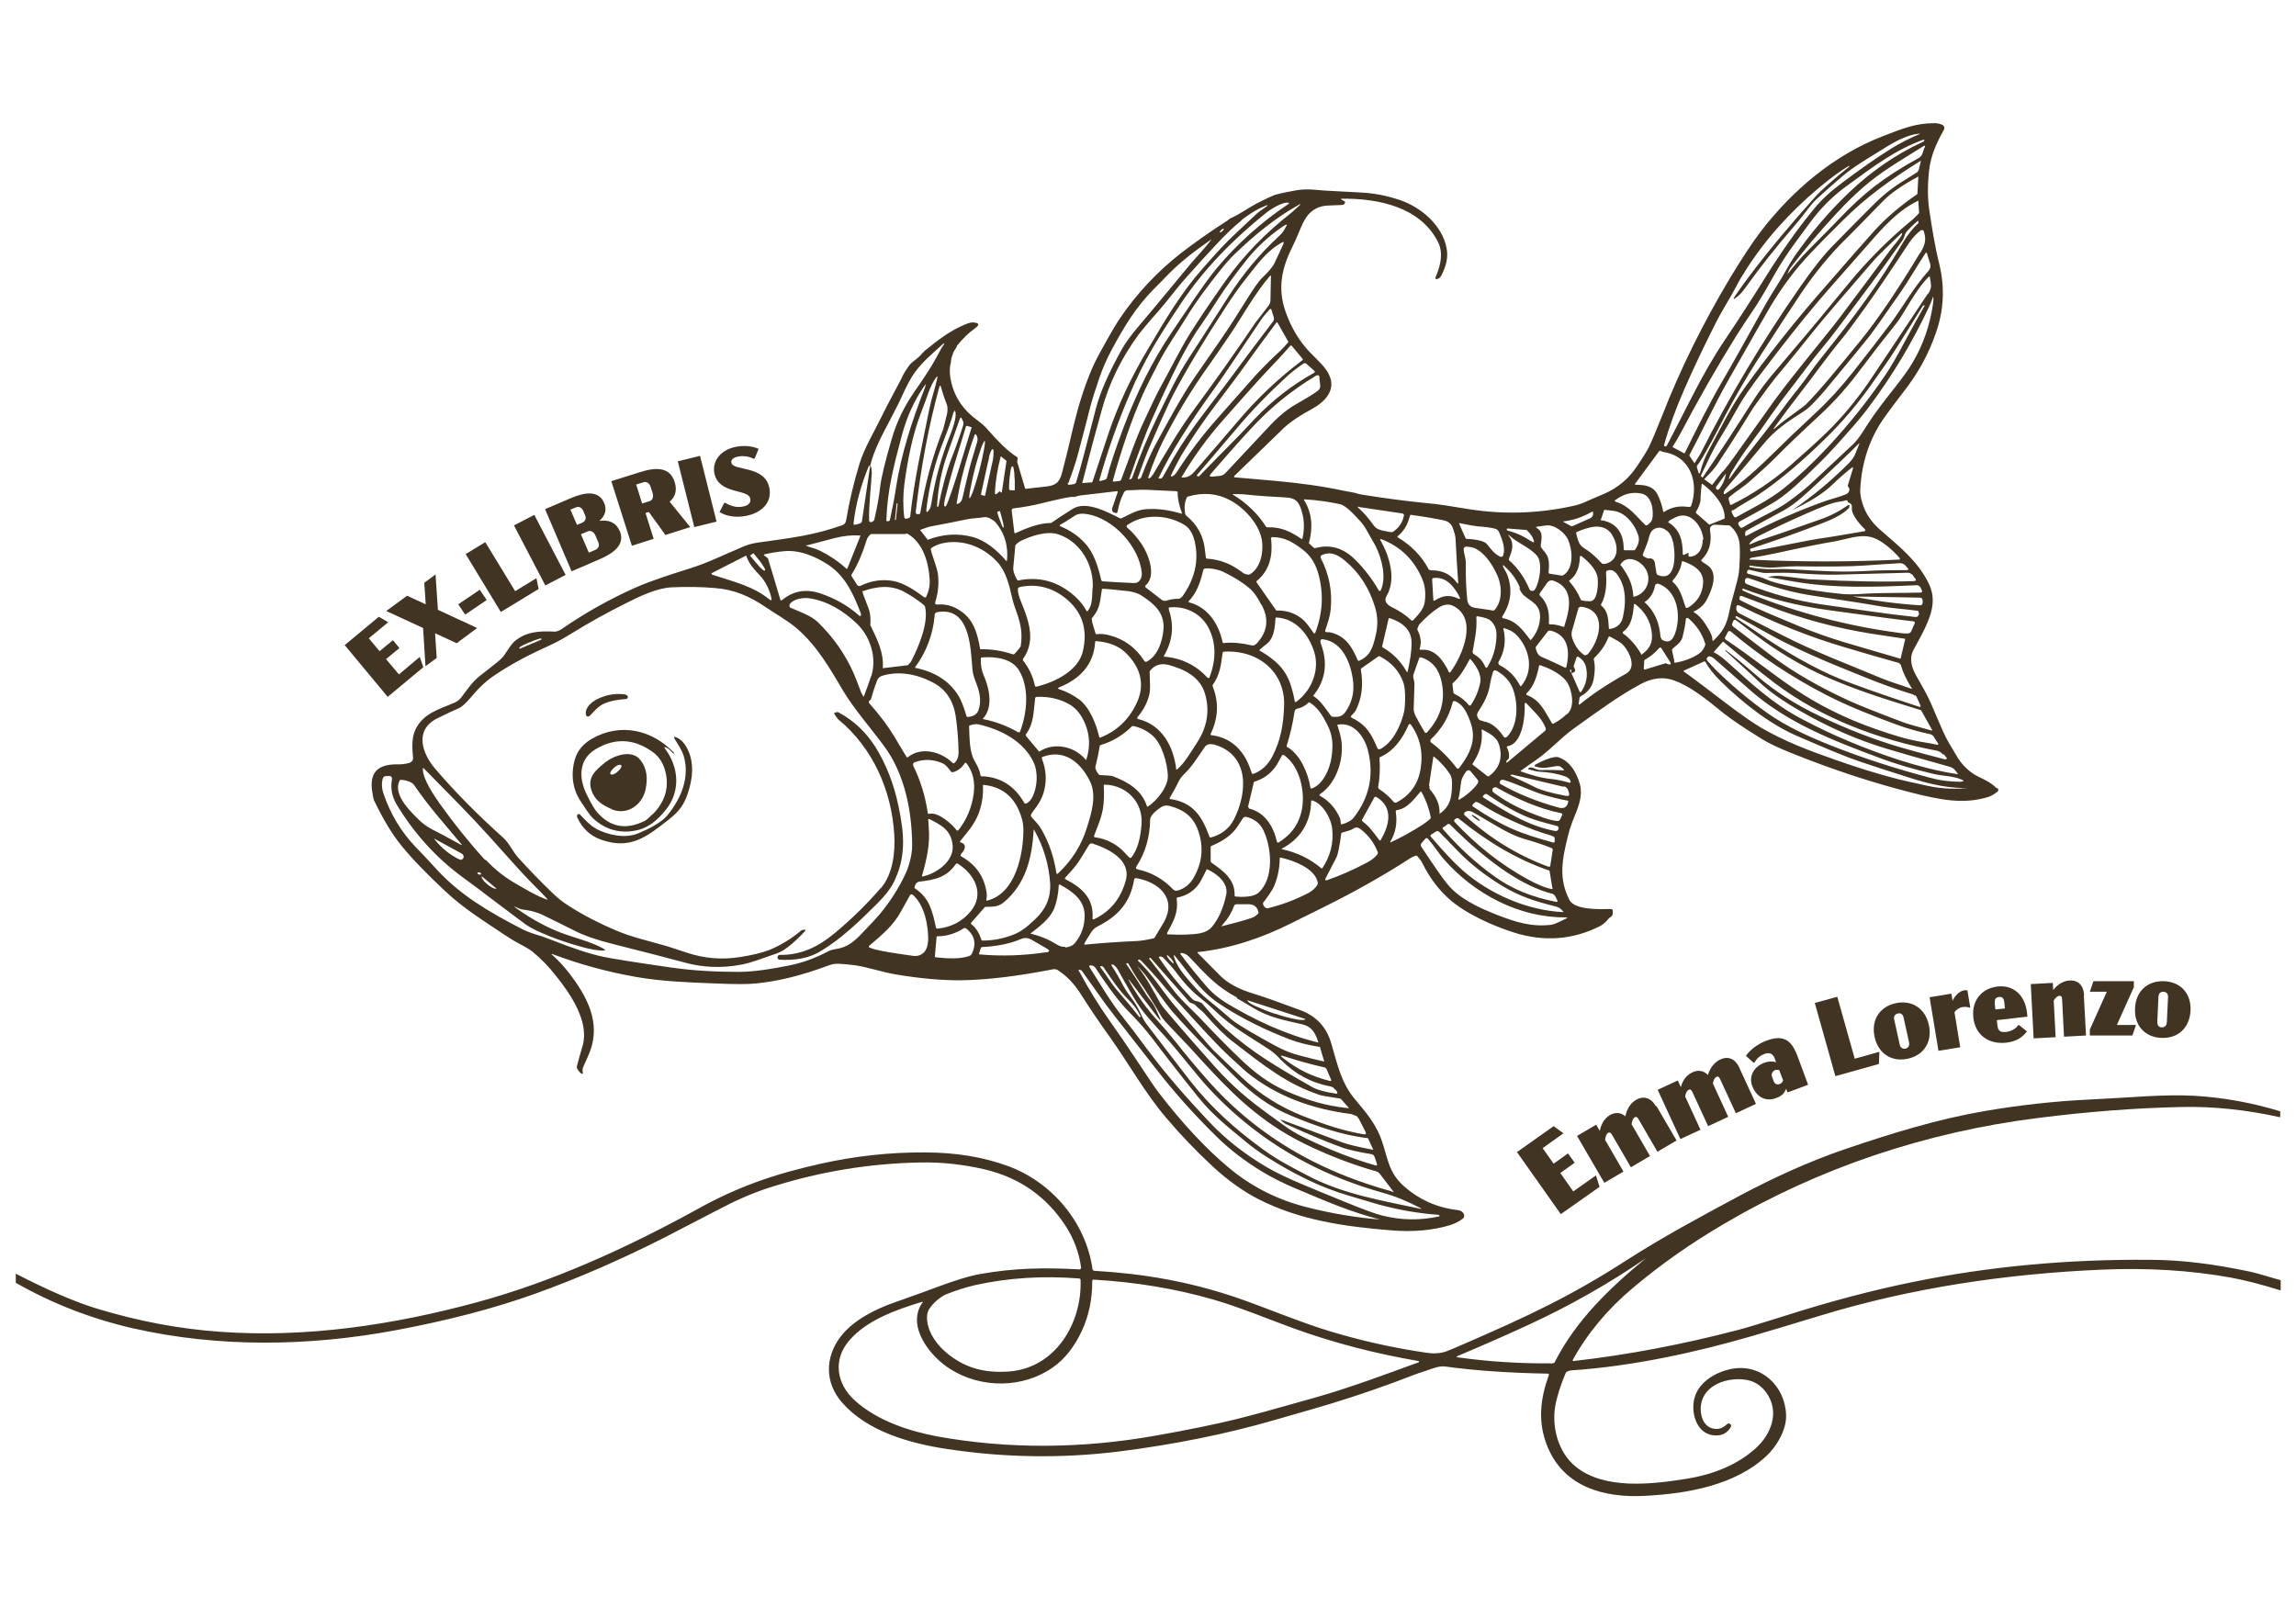 <?xml version="1.0" encoding="UTF-8"?>
<svg id="Layer_2" xmlns="http://www.w3.org/2000/svg" version="1.1" viewBox="0 0 960 677" fill="#423422">
  <!-- Generator: Adobe Illustrator 29.4.0, SVG Export Plug-In . SVG Version: 2.1.0 Build 152)  -->
  <path class="st0" d="M834.4,329.3c0-.1-.1-.2-.2-.3-2.6-2.5-7-4-9.1-5.4-2.9-2-5.3-4.5-7.1-7.7-2-3.3-4-6.5-5.6-10.1-1.4-3.1-3-7-5-11.6-2.1-4.8-4.4-8.3-6.6-12.4-2-3.8-2.3-7.2-.7-10.1,2.7-4.9,4.2-7.8,4.6-8.7,3.2-6.8,5-12.7,1.5-19.5-4.5-8.9-11.7-14.7-20-21.9-3.7-3.2-6.3-7-7.6-11.5-.6-2-.9-3.9-.8-5.5.6-11.6,4.1-21.8,10.5-30.6,2.6-3.6,5-6.8,7.1-9.5,6.5-8.2,10.9-16.2,14.1-25.5,3.3-9.5,3.7-19,1.3-28.8-1.8-7.1-3.2-16.1-4-21.5-.9-5.5-.9-11.3-.2-17.5.7-6.2,3.1-11.4,6.2-17,.4-.7.1-1.5-.5-1.9-1-.5-2.1-.8-3.4-.8-7.9,0-13.3,2.2-21.8,5.5-20.4,7.9-37.7,22.6-50.9,39.8-3.6,4.7-7.9,11.3-13,19.7-11.2,18.8-20.6,37.8-28.1,57-2.5,6.3-4.4,10.8-5.7,13.5-.6,1.2-2.2,3.9-4.9,7.9-3.5,5.3-8.1,9.1-13.6,11.5-4.2,1.8-6.4,2.7-6.5,2.8-2.5,1.2-4.8,2-6.9,2.4-14.6,3.2-29.3,3.6-44,1.2-7.3-1.2-11.9-2-17.8-2.5-8-.8-16.4-1.9-25.1-3.3-1.6-.2-2.9-.5-4-.9l-4.8-.9c-8.3-1.8-18.1-3.2-29.4-4.2-8.1-.7-13.5-1.2-16.1-1.4,0,0-.1,0-.2,0,0,0-.1-.1-.1-.2s0-.1,0-.2c0,0,0-.1.1-.2,12.3-11.9,18.7-18.1,19.1-18.5,3.9-4.2,9.9-7.6,13.2-9.4,5.2-2.8,10.5-7.8,7.3-14.4-1.4-3.1-4.3-5.6-8.1-9.5-4.3-4.5-7.7-10.1-10.1-16.9-3.5-10-1.5-18.5,3.2-27.8,1.8-3.5,2.8-6.9,4.7-10.4,2-3.6,5-5.7,9-6.1.7,0,3-.2,6.8-.3.6,0,1-.4,1.2-1,0-.1,0-.2,0-.3,0-.1-.1-.2-.2-.2l-1.2-.7c-.5-.3-.4-.4.1-.4,15.1-.2,33,3.4,40.3,18.4,1.8,3.7,1.4,8.6-1.2,14.5,0,0,0,.2,0,.3s0,.2.1.3c0,0,.2.1.2.1,0,0,.2,0,.3,0,0,0,.1,0,.3-.1.7-.2,1.1-.7,1.5-1.3,2.2-4.2,3-8.1,2.2-11.7-1.8-9.3-10.4-16.8-19.3-19.9-5.3-1.8-10.7-2.9-16.3-3.2-8.8-.5-13.8-.7-15.1-.8,0,0-1.7-.1-4.9-.4-2.2-.2-4.5-.1-6.8.2-2.9.5-6.1,1.1-9.4,2-2.7,1.1-5.2,2.4-7.8,3.7-3.7,2-7,4.5-10.8,6.1-.2.2-.6.5-1.3,1-7.1,4.5-13.5,9.1-19.4,13.6-9.7,7.6-18.5,16.9-25.5,27.3-1.2,1.8-3.3,5.2-6.1,10.3-2.7,4.7-4.5,8.3-5.5,10.6-3.2,7.5-5.7,15.5-7.7,23.8-1.8,7.8-3.4,14.4-4.9,20-1.1,4.1-2.9,5.2-7.1,5.6-3.8.4-6.5.7-7.9.9-.2,0-.3,0-.4-.2l-3.3-11.1s0,0,0-.1l.2-1.2c0-.3,0-.5-.3-.7-4.2-2.7-7.6-6.3-12.9-12.2-1.7-1.9-3.8-3.2-5.6-4.7-5.3-4.4-8.4-10-9.4-16.6-.3-2.4-.2-4.5.3-6.1,0,0,0-.1,0-.2,0-.9.3-2,.7-3,.3-1.2,1-2.2,1.7-3.2,0,0,0-.1,0-.2,0,0,0-.2.2-.4,2.3-2.9,4.8-5.3,7.3-7.1,2.3-1.6,2-2.4-.7-2.6-.6,0-1.7.2-3.1.8-6.7,2.7-11.7,6.8-17.1,11.1,0,0,0,0,0,0-.2.3-.5.6-.8.8-1,1.3-2.3,2.4-3.8,3.5-.6.5-1.2,1-1.7,1.6-.6.9-1.2,1.7-1.8,2.6-.1.2-.2.3-.3.5-.1.3-.3.5-.6,1.1-.1.4-.2.5-.5,1,0,0-.1.3-.2.5-3.3,6.3-5.6,10.4-8.8,16.9-3.1,6.3-6.7,12.2-8.7,18.6-2.4,7.9-4.3,15.8-5.6,23.7-.2,1.1-.7,1.8-1.6,2.1-11.6,4.1-20.2,5.2-35.5,7.3-2,.3-3.9.8-5.8,1.6-8.8,3.7-14.6,6.7-22.2,9.1-6.3,2-16.3,5.1-23,8.1-10.8,4.8-21.1,10.6-30.8,17.3-.9.6-2.1,1.2-3.2,1.1-6.2-.3-11.8,0-16.6,4.1-1.3,1.2-2.8,3.5-3.9,5.2-.6,1.1-1.7,2.2-3.3,3.5-2.7,2.1-5,4-7.1,5.6-3.4,2.6-5.6,6.1-8,9.2-.7.9-1.6,1.6-2.7,2.1-6.2,2.7-13.4,4.4-16.6,11.7-1.5,3.5-1.1,8.1-.8,11.4,0,.5,0,.9-.4,1.3-.3.4-.7.6-1.1.8-1.6.4-3.3.7-5.1.6-6.9,0-11.5,2.3-10.6,10.5.3,2.3.6,3.9.9,4.6,3.7,7.7,7.4,13.9,11.2,18.6,4.5,5.6,10.7,12,18.4,19.2,8.3,7.8,16.4,12.6,25.1,18.5,2.1,1.4,4.1,2.6,5.8,3.5,2.9,1.5,4.8,2.7,5.7,3.4,3.5,2.9,6.8,6.2,9.9,10.2,6,7.5,14,19.1,11.1,29.2-1.1,3.7-1.9,6.5-2.4,8.6,0,.2,0,.5,0,.7.5,1,1.1,1.8,2,2.4,0,0,0,0,.2,0,0,0,.1,0,.2,0,0,0,0,0,.1-.1,0,0,0-.1,0-.2-.2-1.2-.2-1.9.4-3.1,1.1-2.4,1.9-4.2,2.4-5.5,5-12.5-1.2-23.7-8.7-33.4-2.1-2.7-4.4-5.2-6.9-7.4-.5-.4-.4-.5.2-.3,11.2,4.2,22.8,7.4,34.8,9.5,10.9,1.9,22,2.3,32.3,2.7,8.8.4,14.9.4,18.2,0,9-.9,18.7-3.3,29.2-7.2,1.9-.7,3.4-1.1,4.6-1,3,.1,5.6.4,7.8.7,4.9.8,11.1,2.8,16.2,3.7,10.6,1.8,20,2.6,28.1,2.5,10.6-.2,23.3-1.7,38-4.6.7-.1,1.3,0,1.9.3,4.1,2.7,6.9,5.7,9.9,10.4,4,6.3,7.9,12,11.7,17.3,7.7,10.7,14.9,23.7,23.7,34,6,7.1,12.6,14,19.6,20.5,6.4,5.9,12.9,10.5,19.4,13.8,17.1,8.6,35.4,11.3,55.5,12.9,8.9.7,17,0,24.3-2.2,1.9-.6,3.7-1.5,5.3-2.7.3-.2.5-.5.6-.9,0-.4,0-.7-.1-1-.5-1-1.4-1.6-2.6-1.7-8.7-1-16.2-4.4-22.6-10.1-6.2-5.5-6.6-11.3-9-18.5-2.1-6.6-6.4-11.9-11-17.3-6.2-7.2-7.6-14.8-10.4-24.2-2-6.6-6.3-11.1-12.8-13.5-8.3-3.1-15-5.5-19.9-7-5.3-1.6-10.4-4.1-13.8-7.6-1.8-1.8-4.9-4.9-9.2-9.3-.2-.2-.2-.4.1-.4,13.5-1.4,26.8-5.9,39.3-12.2,2.7-1.4,7.1-3.5,13.1-6.5,13.1-6.5,25.2-13.3,36.3-20.5.6-.4,1.4-.8,2.3-1.1.3-.1.5,0,.7.2.4.4,1.7,2,2.1,2.9,3,6.1,6.8,11.1,11.2,15,7,6.2,17.9,11.1,27.3,14.1,12.5,3.9,24.5,3,35.9-2.8,1.1-.6,2.3-1.6,3.5-3.1.2-.2.4-.4.6-.5,1-.5,1.3-1.4,1.1-2.9,0-.4-.4-.6-.7-.6-3.2,0-15,.8-17.4-3.8-4.6-9-3.1-16.8-.5-27.2.8-3.3,2-6.2,3.5-9.9,2.2-5.7,2.6-9.6,0-15-1.6-3.5-3.9-6.2-7.4-7.5-2.3-.9-8.2,2.1-10,3.1,0,0-.1,0-.1.2,0,0,0,.1,0,.2,0,0,0,.1,0,.2,0,0,.1.1.2.1,3.5,1.2,6,.2,9.2-.2.5,0,1.1,0,1.5.4l1.1.9c.5.4.4.5-.2.5-2.7-.1-5.8-.2-9.4-.1-1.5,0-2.6-.9-3.9-1.1-.4,0-.7,0-1,.3,0,0-.1.1-.2.2,0,0,0,0,0,.1,0,0,0,0,0,.1,0,0,0,0,0,.1,0,0,0,0,.1,0,1.5.3,3.3,1,4.7,1,3.9.2,7.4.8,10.8,2,1,.4,2,1.2,2.1,2.2,0,0,0,.1,0,.2,0,0,0,.1-.1.2,0,0-.1,0-.2,0,0,0-.1,0-.2,0-2.8-.8-5.1-1.3-7.1-1.5-5.2-.5-9.3-1.9-13.1-3.2-.3-.1-.3-.2,0-.4,2-1.5,4.1-2.9,6.1-4.3,5.7-3.9,10.2-9.1,15.7-13.1,11.7-8.4,19.2-13.9,28.3-18.8,4.6-2.5,9.4-3.1,13.8-1.5,7.1,2.6,13.2,7.6,20.6,13.6,3.1,2.5,8.4,6.1,16,10.8,3,1.9,7.3,3.9,12.8,6.1,16.9,6.8,33.6,12.3,50.2,16.5,11.6,2.9,21.4,5,32,1.7,1.1-.4,2.4-1.1,3.8-2.3,0,0,.2-.2.2-.3,0-.1,0-.2,0-.4,0-.1,0-.3,0-.4ZM820.1,326.9c-4.2,0-8.3-.4-12.8-1.6-15.3-4-29.2-8.6-41.8-13.6-9.1-3.6-19-8.1-26.9-13.8-7.2-5.1-14.1-10.9-20.8-17.4-1.6-1.6-2.9-3-4-4.3-.1-.2-.2-.4-.2-.6s0-.4.2-.6c1-1.5,3.1.5,4.3,1.6,3.4,3,8.1,7.1,13.9,12.2,15.4,13.4,33.6,20.6,54.6,28.4,6.2,2.3,13.6,4.5,22.2,6.5,3.5.8,8.2.8,11.4,2.3,1.1.5,1,.8-.2.8ZM671.6,239.2c0-.3.1-.5.4-.6,2.3-.9,3.8.8,4.9,2.7,3.1,5,2.9,11,1.7,16.6-.6,2.9-2.4,4.6-5.4,5.1,0,0-.1,0-.2,0,0,0-.1,0-.2,0,0,0,0,0-.1-.1,0,0,0-.1,0-.2-.3-3.7-.2-7-3.2-9.5,0,0-.1-.1-.1-.2,0,0,0-.2,0-.2,2.3-4.1,2.4-8.8,2.1-13.5ZM677.7,236.5c-.2-.2-.2-.5,0-.7,2.7-3.9,7.7-1.5,9.9,1.4,3.4,4.6,1.2,10.8-4.2,12.3,0,0-.1,0-.2,0,0,0-.1,0-.2,0,0,0-.1,0-.1-.2,0,0,0-.1,0-.2-.3-5.2-2.2-8.5-5.1-12.6ZM687.1,232.5c-.1,0-.2-.2-.2-.3,0-.1,0-.3,0-.4,1.4-3.4,2.3-5.8,2.6-7.2.4-1.5.9-2.5,1.7-3.1,2-1.4,4.1-1.1,6.3.9.9.9,1.6,2.4,2.1,4.5.9,4,1.6,16.7-6.3,13.6-.4-.2-.6-.4-.7-.8l-.7-4.4c0-.3-.1-.6-.3-.8-.1-.3-.3-.5-.5-.6-.2-.2-.5-.3-.7-.4-.3,0-.5,0-.8,0-.6.1-1.4-.2-2.5-1ZM711,208.5c.2-3.2.4-5.1.5-5.9,0-.3.2-.4.4-.2,4,2.9,9.4,8.7,9.2,14.1,0,.1,0,.2-.1.3,0,.1-.2.2-.3.2l-6,2.4s0,0,0,0c0,0,0,0,0,0l-5.5-4.8c-.2-.2-.2-.4,0-.7,1.1-1.8,1.8-3.6,1.9-5.4ZM709.6,194.7c1.3-1.6,3.3-5.1,6.1-10.2,1.9-3.5,3.7-7,5.5-10.5,4.1-7.8,9.4-16.8,13.1-22.6,8.8-13.7,15.1-23.3,18.8-28.8,5.2-7.7,11.9-16.2,19.6-23.6.7-.7,5.6-5.6,14.7-15,3-3.1,7.9-6.5,14.7-10.2,0,0,0,0,0,0,0,0,0,0,0,0,0,0,0,0,0,0,0,0,0,0,0,0l-.4,7.1c0,0,0,.1,0,.2s0,.1-.1.1c-7,4.8-13,9.9-17.9,15.3-3.1,3.4-10.9,12.3-23.5,26.8-10.7,12.3-21.7,26.3-30.4,38.4-5.9,8.1-9.8,16.3-15.2,26.3-1.6,2.9-2.9,6.1-3.8,9.7,0,0,0,.1-.1.2,0,0-.1,0-.2,0,0,0-.2,0-.2,0,0,0-.1-.1-.1-.2l-.7-2.3c0-.3,0-.5.1-.7ZM718.4,204.8c-.4,0-.6,0-.8-.4-.2-.3-.2-.6,0-.9l3.8-5.2c.2-.3.3-.3.2.1-.4,2.2-1.3,4.2-2.7,6-.2.2-.4.4-.7.4ZM720.3,197.1c-.6.7-2,2.5-4.3,5.5-.1.2-.3.2-.4,0l-2.9-2.1c-.1,0-.1-.2,0-.3,2.6-2.5,4.4-4.6,5.5-6.3,3.1-4.7,8.1-12.4,14.7-23.1,0-.1,2.2-3.1,6.5-9,1.7-2.3,4-5.2,7-8.7,1.5-1.8,5.7-6.9,12.4-15.3,3.4-4.2,11.3-13.5,23.8-27.9,3.7-4.3,8.1-8.1,12.3-12.3.2-.2.3-.2.4.1,0,.1,0,.3-.1.5-1.1,2-3.4,4.4-4.5,5.9-7,9.4-14,18.8-21,28.1-5.9,7.9-19,23.2-27.8,35.3-2.7,3.7-8.4,11.8-17.2,24.1-1.2,1.7-2.6,3.5-4.2,5.5ZM723,199.8c.3-1,.6-1.9,1.1-2.6,2.7-4.5,5.4-8.5,8-11.9,5.4-7.1,9.2-13.2,14.7-20.3,6-7.7,10.1-13.6,16-20.6,1.8-2.2,4.1-5.1,6.7-8.6,8.7-11.7,16.9-22.3,25.9-35.2.9-1.3.9-2.6,1.7-3.6,1-1.2,2.5-2.7,4.7-4.6,0,0,0,0,.1,0,0,0,0,0,.1,0,0,0,0,0,.1,0,0,0,0,0,0,.1v.6s0,0,0,.1c0,0,0,0,0,.1-2.4,2.2-4.6,5-6.6,8.4-9.9,17-19.6,30-34.6,48.7-2.8,3.5-5.8,8-8.7,11.7-2.5,3-5.9,7.6-10.4,13.6-5.7,7.6-13,16.3-18.5,24.3-.4.5-.5.5-.3-.1ZM800.3,91.3c-7.2,5.9-14.3,12.5-21.1,20-2.3,2.5-5.8,6.6-10.6,12.5-8.5,10.4-17.1,20.6-25.8,30.8-3.9,4.5-7,8.6-9.3,12.2-8.5,13.3-15.6,24.2-21.4,32.6-.2.3-.4.3-.6,0l-.2-.2c0,0,0-.1-.1-.2,0,0,0-.2,0-.2,3.1-6.4,4.8-10.4,8-15.6,2.1-3.4,4.7-7.8,7.8-13.4,1.7-3.1,4.9-7.7,9.7-14.1,8.4-11.1,16.1-20.9,23.3-29.4,4.8-5.7,13.8-15.7,21.2-24.2,6.1-7,12.5-14.2,20.7-18.1,0,0,0,0,.1,0,0,0,0,0,.1,0s0,0,0,0c0,0,0,0,0,.1l.3,4.8c0,0,0,.1,0,.2-.7.8-1.4,1.5-2.2,2.2ZM802,71.3c0,.4-.3.7-.7.9-.2.1-2.4,1.5-6.5,4.1-4.6,2.9-8.6,6.3-12.8,10.6-5.5,5.5-10.7,10.8-15.6,15.8-3.5,3.5-8.1,9.2-13.6,17.1-15.9,22.8-29.8,46.1-41.7,69.7-.3.5-1.1,1.9-2.6,4.2,0,0,0,0,0,0,0,0,0,0,0,0,0,0,0,0,0,0,0,0,0,0,0,0l-2.1-3.1c0-.1,0-.3,0-.4,5.2-9.6,10-20.2,16-30.8,9.7-17.1,15.6-27.4,17.7-31,5-8.4,10.6-15.9,17-22.6,3-3.2,7.6-7.9,13.8-14,9.7-9.7,20.4-17.2,31.9-24.4.3-.2.4-.1.3.2l-.9,3.6ZM711.9,225.6c.2,3.4-1.7,7.1-5.5,7.2-.3,0-.5-.2-.4-.5,0-.4,0-.7,0-1,0,0,0,0,0-.1,0,0,0,0,0,0,0,0,0,0-.1,0,0,0,0,0-.1,0l-1.6.8c0,0-.2,0-.2,0,0,0-.2,0-.2,0,0,0-.1-.1-.2-.2,0,0,0-.2,0-.2,0-5.4-1.1-10.1-5.9-13.1-.2-.2-.3-.3,0-.5.7-.7,2-1.2,2.7-1.6,6.3-3.3,11.5,3.7,11.8,9.3ZM699.4,242.7s.2-.3.7-.8c1.6-2,2.7-4.3,3.1-6.9,0,0,0-.1,0-.2,0,0,0,0,.1-.1,0,0,.1,0,.2,0,0,0,.1,0,.2,0,4.3,1.5,8.8,4,8.4,9.2-.3,4.4-2.4,7.8-6.3,10.2,0,0-.2,0-.3.1-.1,0-.2,0-.3,0-.1,0-.2,0-.3-.2,0,0-.1-.2-.2-.3-1.4-4-2.1-7.6-5.3-10.4-.2-.2-.2-.3,0-.6ZM708.3,255.7c2.6-1.3,4.4-3,5.4-5.1,2.2-4.2,5-11.2,0-14.4-1.3-.8-2-1.3-2.2-1.5-.2-.2-.2-.5,0-.7,3.3-3.2,4.3-7.5,3.5-12.2,0-.3,0-.6,0-.9,0-.3.2-.6.4-.8.2-.2.5-.4.7-.5.3-.1.6-.2.9-.2l5.8.3c.2,0,.4,0,.6.2,2.5,2.1,3.8,4.8,4,8.2.2,3.7,0,7.3-.3,11-.5,4.1-2.9,10.9-4,16.4-1,5.4-2.6,8.5-6.6,12.3-.3.3-.5.2-.5-.2,0-2-1.4-4.2-2.8-6.4-1.4-2.3-3-4-4.9-5.2-.3-.2-.3-.4,0-.5ZM724.5,213.5c3.1-2.2,7.3-4.4,10.1-6.2,10.1-6.7,19.7-15.2,27.9-23.2,7.8-7.5,14.8-15.8,21-24.8,3.3-4.7,6.3-8.8,9.2-13.4,3.8-6,7.5-11.9,11.2-17.9.1-.2.3-.3.6-.3h.3c0,0,0,0,0,0,0,0,0,0,0,0,0,0,0,0,0,0,0,0,0,0,0,0-3,5.2-5.7,10.2-8.3,15-3.3,6.2-6,10.9-8.2,14.1-7.2,10.7-15.6,21.1-24,30.1-5.8,6.2-11.8,11.9-18.1,17-6.3,5.2-15.6,9.7-20.2,12.3-.5.3-.8.1-1.1-.3l-.8-1.6c-.2-.5-.1-.8.3-1.1ZM727.6,249.3c0,0,.1-.1.2-.1,0,0,.1,0,.2,0,0,0,.1,0,.2,0,5.5,2.1,8.9,3.4,10.1,3.8,14.4,5.6,29.1,9.6,44.3,12,2.8.4,7.4,1.1,13.9,2.1,0,0,0,0,.1,0,0,0,0,0,0,0,0,0,0,0,0,.1,0,0,0,0,0,.1l-1.9,8s0,0,0,.1c0,0,0,0,0,0,0,0,0,0-.1,0,0,0,0,0-.1,0-19.6-5.8-28.5-7.9-42.1-13.5-10.7-4.5-17.6-7.2-24.7-10.9-.3-.2-.5-.5-.4-.8l.2-.9c0,0,0-.1,0-.2ZM812.7,315.3s.4.6,1.3,1.7c0,0,0,.2,0,.2,0,0,0,.2-.2.2,0,0-.2,0-.3.1-.1,0-.3,0-.4,0-6.4-1.6-12.5-3.3-18.5-5-11.2-3.3-22.5-7.7-34-13.2-9.9-4.7-18.6-10.3-26.2-16.9-5.2-4.5-9.4-8-12.8-10.5-.1-.1-.2,0-.2,0h0c0,.1,0,.2,0,.2,6,5.5,10.9,9.9,14.4,13.3,4.1,3.9,10,8,17.6,12.3,11.7,6.7,23.5,11.8,35.5,15.4,4.9,1.5,13.6,4,26.2,7.5,1,.3,1.7.7,2.1,1.2.5.5.9,1.1,1.3,1.6.2.2.1.3-.2.3-7.8-1.2-15.7-3.2-23.9-5.8-14.8-4.8-28.6-10.6-41.5-17.5-11.8-6.3-20.6-14.5-30.8-23.7-1.8-1.6-3.6-3-5.6-4,0,0,0,0,0,0,0,0,0,0,0,0,0,0,0,0,0,0,0,0,0,0,0,0l3.8-4.3c0,0,.2-.1.3,0,7.1,6,14.2,11.7,21.4,17.2,19.6,14.8,43.4,23.7,67.8,28.3,1,.2,2,.8,2.8,1.8ZM808.6,308.2l1.7,2.6c.3.5.2.7-.4.6-2-.4-4-.8-6-1.1-6.8-1.1-12.6-3-19.8-5.5-12.3-4.3-23.6-9.9-33.7-16.7-9.1-6.1-18.7-13.9-28.9-20.7-.3-.2-.4-.5-.2-.9l1.2-2.3c0,0,.1-.2.2-.2,0,0,.2-.1.3-.1.1,0,.2,0,.3,0,0,0,.2,0,.3.1,12.4,10.5,25.8,19.3,40,26.6,9.1,4.7,19.1,8.6,29.4,12.4,4.3,1.6,9,2.9,14,4,.3,0,.6.2.9.4.3.2.5.4.7.7ZM807.7,305.5s0,0,0,0c0,0,0,0,0,0,0,0,0,0,0,0,0,0,0,0,0,0-6.7-1.8-10.7-3-12-3.5-10.9-4.1-18.4-7.1-22.6-9-12.6-5.8-23.4-12-32.4-18.8-2.3-1.7-7.6-5.8-16-12.2-.5-.4-.6-.8-.4-1.3l.4-1c0,0,0-.2.2-.3,0,0,.2-.1.3-.2.1,0,.2,0,.3,0,.1,0,.2,0,.3.1,6.4,4.9,10.3,7.8,11.6,8.7,8.4,6,17.1,11,25.8,14.9,12.7,5.6,25.1,9.5,39.8,14,.1,0,.2.1.3.2l4.6,8.2ZM800.8,290.7c.3.3.5.6.7,1l1.4,3.1c.3.7.1.9-.6.7-16.1-5.3-27-9.2-32.9-11.6-10.6-4.3-23.3-11.6-34.4-19.3-3-2.1-6.1-4.1-9.1-6.1-.1,0-.2-.2-.2-.3v-.2c0,0,0-.1,0-.2,0,0,0-.1.1-.1,0,0,.1,0,.2,0,0,0,.1,0,.2,0,3.7,2,7.5,4.1,11.4,6.3,13,7.4,26.7,13,41.9,19.1,7.8,3.2,14.6,5.5,20.1,7.2.4.1.7.3,1,.6ZM799.4,287.8c.1.2,0,.3-.2.2-3.9-1.4-8.4-2.7-12.3-4.3-13.4-5.6-28.2-11.2-41.3-17.9-3.9-2-10-5.1-18.3-9.3-.5-.2-.8-.6-1.1-1-.2-.4-.3-.8-.2-1.2,0,0,0-.1,0-.2,0-1,.4-1.3,1.5-.8,14.8,7.3,29.3,13.1,43.6,17.3,7.7,2.3,15.2,4.5,22.4,6.5.3,0,.6.3.9.5.3.2.4.6.5.9.8,2.8,2.3,5.8,4.3,9.1ZM800.5,260.8l-1.3,3c-.3.8-.9,1.1-1.8,1.1-1.7,0-2.9-.2-3.6-.3-21-2.8-41.3-8.1-60.8-15.8-1.5-.6-3-1.2-4.4-1.9-.1,0-.1-.1-.1-.2v-.3c0,0,0-.1.1-.1,0,0,0,0,.1-.1,0,0,0,0,.1,0,0,0,.1,0,.2,0,10.9,4.2,22.6,7.1,35.3,8.9,18.9,2.6,30.8,4.2,35.6,4.7.7,0,.9.5.6,1.1ZM802.5,256.6l-.3.6c-.3.6-.7.9-1.4.8-12.4-1.3-23.7-3.1-38.7-5.2-10.6-1.5-21.2-4.4-31.8-8.6-.6-.2-.8-.7-.7-1.3v-.4c.1-.1.2-.2.2-.4,0-.1.2-.2.3-.3.1,0,.2-.1.4-.1.1,0,.3,0,.4,0,1.1.3,3.3,1.1,6.7,2.3,7,2.4,13.8,4.1,20.5,5.1,12.4,1.9,21.9,3.3,28.5,4.5,4.9.8,10.1,1.1,15.1,1.8.1,0,.2,0,.3.1,0,0,.2.2.2.3,0,.1,0,.2,0,.3,0,.1,0,.2,0,.3ZM749.6,213.2s0,0,0,0c0,0,0,0,0,0,7.3-3.5,12.8-6.9,16.4-10.4,2.7-2.6,5.4-5,8.1-7.1.6-.5.8-.4.6.4l-2.1,6.9c0,.2,0,.4.2.6,1,.9.3,2.6-1,3.1-2.7,1.1-5.9,1.9-8,2.6-11.6,4.1-22.8,9-33.5,14.7-.4.2-.7.1-.6-.4v-.7c0-.5.2-.9.7-1.1,3.9-2.1,8.9-4.9,15.1-8.2,5.5-3,10.2-7.7,15.1-12.2,6.4-6,12-11.3,16.6-15.9.2-.2.3-.2.2.1-.7,1.7-1.3,3.2-1.8,4.5-.5,1.2-1.4,2.4-2.8,3.8-7.3,7.3-15,13.7-23.1,19.2,0,0,0,0,0,0,0,0,0,0,0,0ZM803.9,252c0,.8-.5,1.2-1.3,1.1-9.2-.6-18.6-1.8-27.9-3.7,0,0,0,0-.2,0,0,0,0,0-.1,0,0,0,0,0,0,0h0s0,0,0,0l28.2.5c.9,0,1.3.5,1.3,1.4v.8ZM800,241l.7.8c.6.7.5,1.1-.5,1.2-13.4.4-27.4.1-42.1-.7-1.8,0-4.1-.3-7-.7-5.5-.6-8-1.3-11.9-.3,0,0,0,0,0,0,0,0,0,0,0,0,0,0,0,0,0,0,0,0,0,0,0,0,6.5,1.1,10.1,1.8,11,1.9,16.9,2.9,34.1,2.3,51.1,1.5.8,0,1.3.3,1.7,1l.5,1c.4.7.1,1.1-.6,1.1-6.3.2-15.7,0-23.8.5-4.1.3-7.3.3-9.6,0-7.9-.8-15.4-2-22.4-3.5-4-.9-6.9-1.7-8.5-2.5-2.6-1.2-4.8-1.5-7.7-2.4-.2,0-.3-.2-.4-.3,0-.2-.1-.3,0-.5,0-.1,0-.2,0-.2.2-.5.5-.7,1-.6,3.7.9,5.8,1.3,6.4,1.3,4.7,0,7.9-.2,12,0,8.6.6,14.5.8,17.5.7,17.9-.5,27.9-.7,30-.8.5,0,1,0,1.4.3.4.2.8.5,1.2.9ZM796.5,236.3l1.1,1.2c.5.6.4.9-.4.9-5.3,0-11.2,0-17.7.4-10,.5-17.6,0-29.7-.7-2.5-.2-5.4-.2-8.7-.1-3.2,0-6.4-.2-9.6-.9,0,0,0,0,0,0v-.3c-.2-.2,0-.3.1-.3,4.7.7,8.2,1,10.3.8,4.8-.4,7.8-.5,9.2-.5,13,.2,22.3.1,28.1-.3,5.3-.4,10.3-.7,15.2-1,.8,0,1.5.2,2.1.8ZM794.3,233.7s0,0,0,.1c0,0,0,0,0,.1,0,0,0,0,0,.1,0,0,0,0-.1,0-20.5,1-41.3,1-62.6,0-.2,0-.2,0-.1-.2.2-.3.5-.5,1-.6,3.1-.5,6.5-1.1,10.2-1.9,11.3-2.5,19.4-4.1,24.3-4.9,4.6-.8,10.3-3,15-1.9,4.5,1,9.5,5.6,12.4,9ZM779.8,221.7c.3.2.2.3-.1.4-10.3,1.8-15.5,2.6-15.5,2.6-10.7,1.5-20.2,3.9-31.8,5.9,0,0-.2,0-.3,0,0,0-.2-.1-.2-.2v-.3c-.3-.3-.2-.6.2-.7,10.1-3.3,20-6.8,29.8-10.6,3.9-1.5,8.4-3.5,11.1-6.3.2-.2.3-.7.3-1,0,0,0-.1,0-.2,0,0-.1,0-.2-.1,0,0-.1,0-.2,0,0,0-.1,0-.2,0-3.6,2.6-7.5,4.6-11.9,6.1-11.5,4.1-19.9,7-25.2,8.7-.3.1-1.4.5-3.1,1.3-1.3.6-1.4.3-.5-.7.8-.9,1.9-1.7,3.4-2.5,5.9-3,12.5-6.1,20-9.4,6.5-2.9,10.7-4.4,12.4-4.7,2.1-.3,3.5-.6,4.1-.8.3,0,.5,0,.6.3,0,0,0,.2,0,.2,0,.1.1.2.2.3,0,0,.2.2.3.2,1.3.4,1.4,1.3,1.3,2.5-.2,2.5,3.7,7.1,5.5,8.6ZM808.4,124.4c0,.8,0,1.8-.2,2.9-1.3,8.8-4.1,16.9-8.5,24.3-1.5,2.6-4,6.1-7.4,10.4-4,5.1-7.9,10-11.4,15.4-2.7,4.2-3.3,5.4-5.8,8.1,0,0-5.7,5.3-16.8,15.7-3,2.9-6.7,5.8-11,8.9-5.3,3.7-12.6,6.7-18.5,10.4-.6.3-1,.3-1.4-.3l-.4-.6c0-.1-.1-.2-.2-.4,0-.1,0-.3,0-.4,0-.1,0-.3.2-.4,0-.1.2-.2.3-.3,8.4-4.5,13.4-7.4,15.3-8.6,5.8-3.8,11.5-9.4,17.7-15.5,5.6-5.4,10.5-11.2,14.7-15.9,1.9-2.2,4-4.7,6.1-7.5,10.1-13.4,18.6-27.6,25.6-42.6.6-1.2,1-2.4,1.4-3.5.2-.5.3-.5.3,0ZM806,122.9c-14.8,22.2-22.9,34.4-24.5,36.7-5.5,8-11.3,14.9-17.4,20.9-4,3.9-9.2,8.6-15.6,14.2-7.5,6.5-15.7,12-24.6,16.4,0,0,0,0-.2,0,0,0-.1,0-.2,0,0,0,0,0-.1,0,0,0,0,0,0-.1l-.6-2.1c0-.2,0-.4,0-.6,0-.2.2-.4.3-.5,2.8-2.4,6-4.3,8.5-6.5,4.7-4.2,8.2-7.4,10.5-9.7,4.4-4.5,10.8-10.6,19.2-18.4,5.5-5.1,10.9-11.1,16-17.9,5.8-7.7,11-14.4,15.6-20.1,3.5-4.4,7.9-14,13.6-19.5.2-.2.3-.1.4.1.3,1.7.5,3,.5,3.9,0,.8-.4,2-1.4,3.4ZM805.7,106l1.3,4.2c.4,1.2.1,2.2-.7,3.1-6.4,7.2-10.5,14.8-15.9,22.1-4.6,6.1-9.7,12.7-15.4,19.9-5.2,6.6-10.5,12.4-15.8,17.3-3.7,3.5-7.1,6.7-10.2,9.6-11.2,10.8-17.7,17.8-27.8,24.4,0,0-.1,0-.2,0,0,0-.1,0-.2,0,0,0,0,0-.1-.1,0,0,0-.1,0-.2,0-.7.4-1.5,1.2-2.3,5.7-6.7,10.9-12.8,15.5-18.4,4.8-5.8,9.6-9,16.8-13.6,2.2-1.4,5.2-4.5,9.2-9.2,10.8-13,17-20.6,18.7-22.8,1.3-1.7,5.5-7.6,12.5-17.7,3.7-5.3,6.8-10.9,10.4-16.3.3-.5.6-.5.8.1ZM802.9,105.6c-9.6,15.9-17.9,28.1-24.8,36.6-10,12.2-16.6,20.4-23,26.9-.5.5-3.2,2.5-8,6-1.9,1.3-3.6,2.9-5,4-.7.5-.8.4-.3-.2,3.3-4.6,7.2-9.8,11.7-15.6,4.7-6,10.8-14.6,16.6-21.6,1.8-2.1,5-6.5,9.7-13,2.8-3.9,5.9-8.4,9.2-13.3,5.9-8.9,9-13.5,9.2-13.8,1.5-2.2,3.1-3.9,4.8-5.2.1,0,.2-.1.4-.2.1,0,.3,0,.4,0s.3.1.4.2c.1.1.2.2.2.4,1.1,3.4.5,5.6-1.4,8.8ZM804.6,61.8l-.8,2.4c-.3.8-.8,1.5-1.6,1.9-7.2,3.9-13.3,7.9-18.4,11.8-4.8,3.7-9.9,8.4-15.2,14-1.3,1.4-5.5,5.7-12.6,12.8-3,3-5.8,6.4-8.7,10,0,0,0,0,0,0,0,0,0,0,0,0,0,0,0,0,0,0,0,0,0,0,0,0,.5-1.1.7-2,1.6-3.1,5.5-7.1,11.8-14.7,19.2-22.6,3.4-3.7,7-7.2,10.6-10.4,7.8-6.8,14.1-10.3,25.4-17.4.7-.5,1-.3.7.5ZM804.4,59.1c0,0-.2.2-.6.3-11.2,5.2-21.5,12.3-30.8,21.2-8.5,8.1-16,17-22.7,26.6-2.3,3.3-4.3,7.4-6.2,10.4-2.8,4.4-4.7,7.6-5.8,9.5-8.3,15-14.3,25.7-18.1,32.2-5.9,10.1-11.8,22.1-15.8,30.2,0,.1-.1.2-.3,0l-4.7-2.5c-.1,0-.1-.2,0-.3,1.1-1.7,2.2-3.5,3.2-5.4,7.8-14.8,15.6-28.4,23.4-40.9,1.9-3,4.1-6.4,6.7-10.2,2.4-3.4,5.4-8.6,9.3-15.5,2.2-3.9,5-8.3,8.6-13.2,4.6-6.3,7.7-10.5,9.5-12.6,3.7-4.3,7.8-8.1,12.4-11.4,11.5-8.4,20.2-14.9,31.5-19,.7-.2.8,0,.4.5ZM704.1,163.1c3.9-8.9,8.3-18.2,13.2-27.9,2.6-5.2,5.9-10.2,8.7-15.5,1.1-2.2,2.3-4.2,3.6-6.2,8.1-12.9,18.5-24.6,31.2-35.2,4.8-4,8.9-7,12.2-8.9,0,0,.1,0,.2,0v.2c.2,0,.1,0,.1,0-6.8,5.5-11.7,9.8-14.4,12.8-9.8,10.9-18.8,21.6-26.9,32.3-2.1,2.7-4.2,5.7-6.5,9-1,1.5-.8,1.7.6.6,1.2-.9,2.4-2.2,3.7-4,6.3-8.8,13-17.2,20.1-25.4,1.9-2.2,3.5-4.2,4.8-5.9,2.3-3.1,4-5,4.9-5.8,5.9-5.4,10.1-9,12.7-11.1,5.1-3.9,10.2-6.7,16.3-10.6,3.7-2.3,9.1-5.2,13.7-5.6.7,0,.7,0,0,.3-4.1,1.7-7.9,3.7-11.5,5.9-6.4,4-13.4,8.9-20.8,14.5-4.7,3.5-8.5,7-11.4,10.6-7.1,8.5-13.9,18.3-20.8,29.3-5.5,8.8-10.9,17.2-16.3,25.2-4.7,6.9-9.5,15.3-13.8,23.7-5.8,11.4-9.4,18.3-10.7,20.8-.3.5-.6.6-1,.4-.2-.2-.3-.4-.2-.6,2.1-7.5,4.9-15.1,8.3-22.9ZM683.8,202.1l9.9-13.4c.2-.2.4-.3.7-.1,0,0,.3.1.5.2.2,0,.3.1.5.2,11.3,1.6,15.1,12.7,11.7,22.5,0,.2-.2.3-.4.4-.2,0-.4.1-.6.1-3.8-.6-7.2,0-10.2,2-.3.2-.4.1-.5-.2-.5-2.6-1.3-4.9-2.3-6.9-1.9-3.8-5.3-4.1-9.1-4.2-.4,0-.5-.2-.3-.5ZM675.7,208.9c3.4-2.5,7-3.3,10.7-2.5,4.2.9,5.1,6.9,4.5,10.4-.3,1.4-1.1,1.9-2,2.7-.1.1-.3.2-.5.2-.2,0-.3,0-.5-.2-3.6-3.4-6.6-7.9-12.1-9.6-.8-.2-.8-.6-.2-1ZM669.4,217.2l1.3-3.9c0-.1.1-.2.2-.1.4,0,1.7.2,3.6.4,5.1.5,9.2,5.9,10.5,10.3.6,1.9.1,3.8-1.3,5.9,0,.1-.2.2-.3.3-.1,0-.3,0-.4,0h-3.6c-.3,0-.5-.2-.5-.5,0-3.5-.8-6.3-2.4-8.3-1.5-2-3.9-3.3-7.1-3.8-.2,0-.2-.1-.2-.3ZM673.9,223.5c2.8,4.1,3.4,10.9-2.8,12.3-.3,0-.6,0-.8,0-.3,0-.5-.2-.7-.4-2.5-2.7-4.8-4.7-7-6-2.6-1.5-2.9-3.8-3.6-6.5,0-.2,0-.3.2-.4,4.9-2.1,11.1-4.3,14.8,1ZM656.4,280.3c0,0,0-.2.2-.2.2-.2.3-.1.4.1,0,.4,0,.8,0,1.2.8,0,1.3-.3,1.5-.7.3-.7-.2-1.2-.4-1.7-.1-.3-.1-.6,0-.9l1.1-3.2c0,0,0-.1.1-.2,0,0,.1,0,.2-.1,0,0,.1,0,.2,0,0,0,.1,0,.2,0,1.6,1,2.7,2.3,3.2,4.2.9,3.8.2,7.3-2,10.5,0,0,0,0-.1.1,0,0-.1,0-.2,0,0,0-.1,0-.2,0,0,0,0,0-.1-.1l-3.5-7.9c-.1-.2-.3-.4-.4-.6-.1-.2-.2-.3-.1-.5ZM656.4,242.6s.4-.4,1.1-1c2.2-2.1,3-5.7,3.1-8.8,0,0,0-.1,0-.2,0,0,0-.1.2-.1,0,0,.1,0,.2,0,0,0,.1,0,.2,0,2.8,2.2,6.3,5.5,6.8,9.1.3,2,.2,9.6-3,9.8-1.1,0-2.3,0-3.5-.3-.1,0-.3,0-.4-.2-.1,0-.2-.2-.2-.3-1.2-2.8-2.7-5.2-4.6-7.3-.3-.3-.3-.5,0-.6ZM663.1,274c-.3,0-.7,0-1-.3-2.2-1.6-3.8-4-4.8-7.1-.3-1.1-.3-2.3.2-3.6.2-.6,1-3.4,2.4-8.4,0-.3.3-.6.5-.7.3-.2.6-.2.9-.2,10.8,1.6,7.8,13.8,2.7,19.7-.2.3-.5.4-.9.5ZM653.9,218c4-.5,7.9-1.8,11.5-3.9.6-.3.8-.2.7.5v.6c-.2.7-.6,1.2-1.2,1.5l-7.4,3.3c-.2,0-.4,0-.6,0l-3.1-1.7c-.3-.2-.3-.2,0-.3ZM642.9,220.2c.8-.1,2-.3,3.7-.5,3.5-.4,7.8,3.2,9,5.9,1.9,4.2,2.6,12-1.9,14.9-.2.1-.5.2-.7.2l-5-.8c-.4,0-.5-.3-.5-.6.2-2.5.5-5.8-1.2-7.9-.8-1-1.4-1.8-1.8-2.3-.2-.3-.3-.6-.3-1,.4-3.2,1-5.7-1.5-7.2-.6-.4-.6-.6.1-.7ZM654.1,261.9c0,.1-.1.2-.2.2,0,0-.2,0-.3,0-2.3-.8-4.1-1.1-5.4-1-.4,0-.6-.1-.6-.6.4-5-.9-8.8-3.7-11.4-.1-.1-.2-.3-.2-.5,0-.2,0-.4.1-.5,2-2.8,3-4.2,3.1-4.4.6-.9,1.6-1.2,2.6-.9,8.7,3.1,7,11.5,4.6,18.9ZM654.7,279.1s0,0,0,.1c0,0,0,0-.1,0,0,0,0,0-.1,0,0,0,0,0-.1,0-2.4-1.2-5.7-2.7-10-4.6-1.1-.5-1.9-1.7-2.3-3.6,0-.3,0-.5.2-.7l4.8-6.2c.1-.2.3-.3.6-.4.2,0,.5,0,.7,0,7.6,2,8,8.9,6.5,15.3ZM631,224.3c-.6-.8-.5-.9.3-.2,3.4,3.1,8.1,4.7,11.2,8.1,2.7,2.9,1.2,11.5-.8,14.4-.1.2-.3.3-.5.4-.2,0-.4.1-.7.1-.2,0-.5-.1-.6-.2-.2-.1-.3-.3-.4-.5-2.1-5-5-9-8.4-12-.2-.2-.3-.4-.2-.7,0,0,.3-.8.8-2.2,1-2.7.8-5.1-.6-7.1ZM630.4,221l7.7.6c.2,0,.3,0,.4.2,1.4,1.3,2.3,2.7,2.8,4.1.3.9,0,1.1-.8.6-3.8-2.5-6.6-3.7-10.3-4.7-.1,0-.2-.1-.2-.3,0-.4.1-.5.5-.5ZM635.2,245.8c.5,1.4,1.1,2.4,1.9,3.1,3,2.7,7.2,3.8,6.8,9.6-.2,3.4-1.5,6.5-3.9,9.2,0,0,0,0,0,0,0,0,0,0,0,0s0,0,0,0c0,0,0,0,0,0-3.5-4.4-5.9-8.1-11.6-9.2,0,0-.2,0-.2-.1,0,0-.1-.1-.1-.2,0,0,0-.2,0-.2,0,0,0-.2,0-.2,3.7-5.6,4.4-11.4,2.1-17.5-.5-1.3-1.2-2.1-1.7-3.3-.3-.8-.2-.9.5-.3,3.3,3,5.4,6.1,6.6,9.3ZM453.7,395c0,0-.1,0-.2,0,0,0-.1,0-.1-.1,0,0,0-.1,0-.2,0,0,0-.1,0-.2.7-1.3,1.7-2.9,3-4.9.6-.9,1.4-1.6,2.5-2.2,8.4-4.2,13.7-9.9,15.3-19.6,0,0,0-.2.1-.3,0,0,.1-.2.2-.2,0,0,.2,0,.3-.1,0,0,.2,0,.3,0,9.2,1.6,17.1,8.2,11.6,18.3,0,.1-1.4,2.3-3.9,6.5-.1.2-.3.4-.6.4-3,.7-5.3,1-6.9,1.1-7.2.3-14.4.8-21.6,1.5ZM461.5,404.6c3.2,4.7,6.2,9.3,10.2,13.3,2.4,2.4,3.8,4.2,5.1,6.9.1.2.1.4,0,.5,0,0,0,0-.1,0,0,0,0,0-.1,0,0,0,0,0-.1,0,0,0,0,0-.1,0-1.6-2.1-4.9-6.1-9.9-11.9-2.2-2.7-4.1-6-6.3-8.8-.2-.2-.2-.4-.2-.4,0,0,.2-.1.3-.2.1,0,.3,0,.4,0,.1,0,.3.1.4.2.1.1.3.2.4.4ZM412.6,374c-.8-7.1-4.4-12.4-10.7-15.9-.3-.2-.4-.4-.2-.7.5-1,1.3-1.4,1.6-2.6.4-1.5-.3-2.1-1.7-2.6-.3,0-.3-.3-.1-.5.8-1,2-2.5,3.5-4.4,4.3-5.3,6.3-11.6,6-18.9,0,0,0,0,0-.1,0,0,0,0,0-.1,0,0,0,0,.1,0,0,0,0,0,.1,0,7,.7,11.9,4.2,14.7,10.4,1.2,2.7,2,5.4,2,8.4,0,10.1-3.2,26.7-15.2,29.6,0,0-.1,0-.2,0,0,0-.1,0-.1,0,0,0,0,0,0-.1,0,0,0-.1,0-.2.2-1,.2-1.8.2-2.2ZM386.9,161.7c-5.6,14.2-10.1,28.1-12.3,42.4-.5,3.6-1.4,8.1-2.5,13.3,0,.1,0,.2-.2.3,0,0-.2.1-.3.2h-.3c-.5.2-.7,0-.7-.4.4-12.5,3.1-22.8,6.6-35.9,2-7.3,5-14,9.2-20.1.8-1.1.9-1.1.4.2ZM391.4,157.9c.5-.7.7-.7.5.2-.9,4.3-2.4,8.3-3.3,12.8-3.1,15.4-6.4,30.1-8,44.9,0,.3-.2.5-.4.7-.3.2-.8.3-1.3.4-.5,0-.7-.2-.8-.6-.6-4.7-.5-9.3,0-13.6,1.4-10.4,3.4-21,7.3-30.9,2.5-6.2,3.2-10,5.9-13.8ZM375.3,210.7l-.7,6.5s0,0,0,.1c0,0,0,0,0,.1,0,0,0,0-.1,0,0,0,0,0-.1,0h0s0,0-.1,0c0,0,0,0-.1,0,0,0,0,0,0-.1,0,0,0,0,0-.1l.7-6.5s0,0,0-.1c0,0,0,0,0-.1,0,0,0,0,.1,0,0,0,0,0,.1,0h0s0,0,.1,0c0,0,0,0,.1,0,0,0,0,0,0,.1,0,0,0,0,0,.1ZM378.9,223.1c.3,0,.6,0,.9.3,6.2,3.8,8.5,11.9,8.9,18.8.2,2.7-.4,5.1-1.5,7.5,0,0,0,.1-.1.1,0,0,0,0-.2,0,0,0-.1,0-.2,0,0,0-.1,0-.2,0-3.6-2.7-8.3-5.9-12.7-6.8-4.7-.9-9.4-.3-14.1,2-.2.1-.5.1-.7,0-.2,0-.4-.2-.6-.4l-2.3-3.6c0-.1-.1-.3-.1-.4,0-.2,0-.3.1-.4,2.4-3.8,4.5-8.7,6.3-14.5.2-.7.7-1.4,1.4-2.1.2-.2.5-.3.8-.3h14.1ZM531.4,225.4c0-.1,0-.2,0-.3,0,0,0-.2.2-.3,0,0,.2-.1.2-.2,0,0,.2,0,.3,0,5.2,0,8.8,2.3,12.8,5.4,3,2.3,5.1,5.6,6.3,9.8,2.3,8.3,1.9,16.5-1.2,24.6,0,.2-.2.3-.4.5,0,0,0,0,0,0,0,0,0,0-.1,0,0,0,0,0-.1,0,0,0,0,0,0,0-2-2.8-3.3-4.9-5.6-6.6-2.9-2.1-6.2-3.1-9.9-3,0,0-.2,0-.2,0,0,0-.1,0-.2-.2l-8.1-11.6c-.1-.2-.1-.4,0-.5,5.5-4.5,6.8-10.6,6.1-17.5ZM549.2,290.8c5-6.3,6.1-13.5,3.1-21.6-.2-.5-.2-.8-.2-1.1,0-.1,0-.2,0-.3,0-.1.1-.2.2-.3,0,0,.2-.1.3-.2.1,0,.2,0,.4,0,8.7,1,12.1,10.8,12.8,18.1.4,4.4-.6,8.4-3.1,12.1-1.5,2.2-3.1,2.4-5.5,2.2-.1,0-.3,0-.4-.1-.1,0-.2-.2-.3-.3-2.7-3.6-4.4-6.4-7.4-8.3,0,0-.1-.1,0-.2ZM541.7,293.5c-.2.1-.3,0-.3-.1-.3-1.6-.7-3.7-1.5-6.2-2.1-7.4-6.8-11.4-13.1-15.1-.3-.1-.3-.3,0-.5,1.2-1,1.8-1.6,2-1.7,3.9-2.5,4.2-7,4.5-11.3,0-.3.2-.4.5-.4,8.2.5,13.4,7.2,15.7,14.4,2.4,7.7-1.2,16.4-7.7,21ZM555.6,264.4c-.4,0-.8-.1-1.1-.1,0,0-.2,0-.2,0,0,0-.1,0-.2-.2,0,0,0-.1,0-.2,0,0,0-.2,0-.3,1-3.1,2-5.6,2.3-9,.7-7.5-.7-14.6-4.2-21.3,0,0,0-.2,0-.3,0,0,0-.2,0-.3,0,0,0-.2.1-.3,0,0,.1-.1.2-.2,3.7-1.8,6.7-.4,9.9,2.3,6,5,10.1,11.4,12.5,19.3,1.2,3.9,1.3,7.8.3,11.9-1.2,5.1-2.2,8.5-6.9,10.6-.3.1-.4,0-.6-.2-2.6-6.2-5.5-10.5-12.1-11.8ZM527.4,252.7c3.3,6,2.6,11.4-1.8,16.2-.7.8-1.4,1.2-2.5.9-4-.9-7.8-1.3-11.4-.9-.1,0-.2,0-.3,0,0,0-.2-.2-.2-.3-1.6-7.7-6.1-14.6-13.9-16.7-.4-.1-.5-.3-.2-.6,3.2-3.3,4.8-7.7,6-12.9,0-.2.2-.4.3-.5.2-.1.4-.2.6-.2,2.1-.2,5.2.4,7.2,1.3,5.2,2.5,9.2,5.1,11.9,7.6,1.2,1.1,2.7,3.2,4.3,6.3ZM411.2,282.2c-.8-2-1.2-4.2-1.1-6.8,0-.3.2-.5.5-.5,5.7-.4,12.3.4,15.4,5.3,4.5,7.3,3.5,17.9.5,25.7,0,0,0,.2-.1.2,0,0-.1.1-.2.1,0,0-.2,0-.3,0,0,0-.2,0-.2,0-4.7-2.7-9.5-4.5-14.6-5.5,0,0,0,0-.1,0,0,0,0,0,0,0,0,0,0,0,0-.1,0,0,0,0,0-.1,4.4-4.8,2.7-12.6.3-18.1ZM426.2,249.6c-.4-1.1-.6-2.2-.6-3.3,0-.2,0-.4.2-.5.1-.1.3-.2.5-.3,6.9-1.5,13.2,0,18.9,4.4,7.3,5.7,9.8,13.3,7.5,22.7-2,8-11.8,12.7-19.2,14.5-.2,0-.4,0-.5,0-.2,0-.3-.3-.3-.4-.8-3.9-2.5-7.4-5-10.6,0,0,0-.2,0-.2,0,0,0-.2,0-.3,6.1-8.5,1.7-17.7-1.5-25.8ZM428.7,307.4c3.6-4.6,3.4-9.6,4.1-15.3,0-.5.3-.7.8-.7,5.1-.2,9.6.9,13.5,3.1,2.8,1.6,5,4.3,6.6,8.1,2,4.8,2.2,9.8.5,15.1,0,0,0,0,0,0,0,0,0,0-.1,0,0,0,0,0-.1,0,0,0,0,0,0,0-2.4-2.8-5.4-4.6-8.9-5.3-3.9-.8-7.5-.1-10.6,1.9,0,0,0,0,0,0,0,0,0,0,0,0l-5.4-6.4c-.2-.2-.2-.4,0-.6ZM450.8,292.2c-2.2-1.6-4.8-3-7.9-4-.7-.2-.7-.5,0-.8,8.5-3.4,14.4-9.4,15-18.9,0-.3.2-.5.5-.4,5.2.4,9.3,2,12.2,4.8,6.1,5.9,8.4,13.1,4.7,21-3.2,6.9-8.3,11.8-15.2,14.5-.3.1-.4,0-.5-.3-1.4-5.8-4.1-12.5-8.7-15.9ZM456.4,259c0-.3.2-.6.4-.8,3.2-3.9,3.1-6.6,3.9-11.6,0-.3.2-.4.5-.4,2.4.1,5.9.5,10.6,1,2.2.3,4.1.9,5.6,1.9,5.2,3.4,9.5,7.1,9.1,13.8-.4,5.2-2.4,11.4-7.1,13.8-.2,0-.4,0-.5,0-.2,0-.3-.2-.4-.3-3.6-5.6-8.6-9.3-15.2-10.9-1.7-.4-3.3-.5-4.8-.3,0,0-.2,0-.2,0,0,0-.1-.1-.2-.2l-1.5-5c0-.3-.1-.6,0-.9ZM457.4,349.6c1.6-4.2,3.2-7.8,3.8-11.7.4-2.6.5-5.7.3-9.4,0-.3.1-.4.4-.4,9.1.2,16.1,7.3,15.4,16.6-.4,4.8-1.3,10.3-4.4,14,0,0,0,0-.1,0,0,0-.1,0-.2,0,0,0-.1,0-.2,0,0,0,0,0-.1,0-1.2-1.2-1.9-1.9-2-2.1-3.3-3.6-7.5-5.8-12.5-6.5-.3,0-.4-.2-.3-.5ZM465.9,324.8c-1.8-.7-3.7-.5-5.9-.7-.3,0-.5-.1-.7-.4-1-1.3-1.4-2.3-1.3-3,.8-3.2,1.4-6.1,1.8-8.6,0-.3.2-.5.5-.6,4.8-1.4,9.1-4,12.9-7.7.2-.2.5-.3.7-.2,2.9.6,5.5,1.9,7.8,3.8,4.1,3.4,6.4,11.7,6.6,16.9.2,4.8-4.8,10.7-8.4,13,0,0,0,0-.1,0,0,0,0,0-.1,0,0,0,0,0-.1,0,0,0,0,0,0-.1-2.2-6.5-7-9.7-13.7-12.4ZM475.6,300.3s0,0-.1,0c0,0,0,0,0-.1,0,0,0,0,0-.1,0,0,0,0,0-.1,2.7-3.2,4.5-6.6,5.2-10.3.2-1,.2-3.9,0-8.6,0-.3,0-.5.2-.7,2-2.4,4.6-3.2,7.9-2.3,6.5,1.8,12.9,4.9,15,11.9,2.2,7.3.8,14.2-3.2,20.4-3.4,5.2-5.2,8.5-8.5,11.4,0,0,0,0-.1,0,0,0,0,0-.1,0,0,0,0,0-.1,0,0,0,0,0,0-.1-1.1-9.6-6-18.8-16.2-21.1ZM504.9,283.4c-4.8-5.2-10.8-8.2-18-8.8-.3,0-.4-.2-.2-.4,3.6-6.2,4.3-12.6,2-19.3,0-.2,0-.3,0-.4,0,0,0-.1,0-.2,0,0,0-.1,0-.2,0,0,0,0,.1-.1s.1,0,.2,0c6.6-.7,13.2,2.5,16.3,8.5,3.5,6.8,3,13.9.4,20.8,0,0,0,.1-.1.2,0,0-.1,0-.2,0,0,0-.1,0-.2,0,0,0-.1,0-.2-.1ZM500.1,235.1c-.5,4.8-2.3,9.3-5.3,13.7-.7,1-1.2,1.6-2.5,1.6-1.6,0-3.1.3-4.7.8-.3.1-.7.1-1,0-.3,0-.6-.2-.9-.4l-6.6-5.1c0,0-.1-.1-.2-.2,0,0,0-.2,0-.3,0,0,0-.2,0-.3,0,0,0-.2.2-.2,4.6-4.1,1-13.2-1.9-17.4-1.8-2.6-3.7-4.8-5.9-6.7,0,0-.1-.1-.2-.2,0,0,0-.2,0-.3,0,0,0-.2,0-.3,0,0,.1-.2.2-.2,6.9-5,17.1-4.4,24.1,0,4.4,2.7,5.2,10.9,4.7,15.4ZM477.4,239.4c.2,2-.8,4.5-3.2,4.4-4.6-.2-8.9-.4-12.9-.7-.2,0-.4,0-.6-.2-.2-.1-.3-.3-.3-.5-1.2-5.3-3-11.2-6.7-15.2-2.8-3.1-6.3-5.5-10.5-7.2,0,0,0,0-.1,0,0,0,0,0,0-.2,0,0,0-.1,0-.2,0,0,0,0,.1-.1,1.6-.9,3.6-2.1,6.1-3.8,1.3-.9,3.1-1.1,5.4-.7,10.9,1.9,21.6,13.5,22.7,24.5ZM456.8,245.9c-.2,3.8,0,7.3-2.1,9.7,0,0,0,0-.1,0s0,0-.1,0c0,0,0,0-.1,0,0,0,0,0,0,0-1.3-2.4-2.9-4.4-4.9-6.2-6.9-6.2-14.8-8.5-23.6-6.7-.3,0-.4,0-.6-.2-1.2-2.1-1.8-3.9-1.6-5.5.5-5.3.8-8.2.8-8.6,0-.3.1-.5.3-.7.5-.5,1.1-1,1.8-1.4,4.4-2.2,11.3-4.5,16.1-2.8,9.2,3.2,14.7,12.8,14.2,22.5ZM425.9,258.7c1.2,3.6,1.5,7.4.9,11.3,0,.5-.9,1.6-2.6,3.4-.2.2-.4.3-.7.2-4.5-1.5-9-2.2-13.4-2.1,0,0-.2,0-.2,0,0,0-.1-.1-.1-.2-1.1-6.4-2.7-12.3-8.4-16-3-2-6.2-2.8-9.4-2.5-.9,0-1.2-.3-.9-1.2,1.2-3.9,1.5-7.6,1.1-11.3-.4-3.2-2.4-7.6-3-10.5,0-.3,0-.5.2-.6.9-.7,2-1.2,3.1-1.6,8.8-2.7,18.2.6,24.4,7.3,3.7,3.9,5.1,9.9,6.2,14.7.6,3,1.8,5.7,2.9,9.2ZM390.8,257.1c0-.3.1-.5.3-.7.2-.2.4-.3.6-.4,14-2.6,14.1,15,14.9,23.9.1,1.4.5,2.9,1.1,4.5,1.6,4.1,3,8.1,1.4,12.6-.6,1.7-2.1,2.6-4.4,2.8-.3,0-.5,0-.6-.4-1.2-4-2.3-6.8-3.3-8.4-4.2-6.8-10.6-10.2-18.3-11.8,0,0,0,0,0,0,0,0,0,0,0,0,0,0,0,0,0,0,0,0,0,0,0,0,4.8-6.5,7.6-13.8,8.3-21.8ZM360.5,247.3c0,0,0-.1.1-.1,0,0,.1,0,.2,0,5.8-2,11.7-2.8,17.5.4,3.2,1.8,5.9,3.6,8.1,5.5.2.2.3.4.4.7,1.5,6.4-2.5,16.3-5.7,22.5-.3.6-.8,1.2-1.5,1.8,0,0-.2.1-.3.1l-10.2,1.2s0,0,0,0c0,0,0,0,0,0,0,0,0,0,0,0,0,0,0,0,0,0,.5-6.5-2.2-11.8-5.2-18,0,0,0,0,0-.1.2-2.7,0-5.1-.9-7.3-1.1-3-1.9-4.9-2.2-5.8,0,0,0-.1,0-.2,0,0,0-.1,0-.2ZM364.2,282.8c-.6,1.9-1.6,4.7-3,8.4,0,.2-.1.2-.2,0-.4-.6-.8-1.2-1-1.8-1.2-3.3-2.2-5.8-3-7.7-3.5-8-8.5-15.2-15.1-21.6-2.9-2.8-8.3-4.6-11.2-5.9-.2,0-.3-.2-.4-.3-.1-.1-.2-.3-.2-.4,0-.2,0-.3,0-.5,0-.2.1-.3.2-.5,1.7-2.2,5.8-2.7,8.3-2.3,7.4,1.1,14.3,5.4,19.7,10.6,5.7,5.5,8.4,14.3,6,22ZM363.2,293.3c0,0,0-.1.1-.1l.4-.3c.3-.2.5-.5.6-.9.9-3.3,1.8-5.9,2.6-7.8.4-.8,1.1-1.4,2.2-1.7,6.9-2,14.3-.6,20.8,2.8,5.5,2.8,8.7,7.6,9.7,14.2.7,4.8,1.1,9.8,1.2,15,0,1.9-.5,3.4-1.7,4.5-.1.1-.3.2-.4.2-.2,0-.3,0-.4-.2-4.8-4.7-13-6.9-18.7-2.4-.2.2-.4.1-.5,0-.6-.9-2.3-3.8-5.1-8.5-2.7-4.5-6.3-9.3-10.7-14.2,0,0,0,0,0-.2,0,0,0-.1,0-.2,0,0,0-.1,0-.2ZM381.8,319.3c0-.1.1-.2.2-.3,0,0,.2-.2.3-.2,3.6-1.4,7.5-1.4,11.4.2,1.8.7,2.7,2.1,3.9,3.6.1.1.2.2.4.3.1,0,.3,0,.5,0,2.1-.6,3.7-1.9,4.9-3.8,0,0,0,0,.1-.1,0,0,0,0,.2,0,0,0,.1,0,.2,0,0,0,0,0,.1,0,2.8,3.6,3.8,8,3.1,13-.8,5.7-2.9,10.8-6.5,15.3,0,0,0,0-.1,0,0,0,0,0-.2,0,0,0-.1,0-.2,0,0,0,0,0-.1-.1-1.9-2.6-7.8-7.8-11.4-6.9-.4.1-.7,0-.7-.5-1-6.8-3-13.4-6.1-19.7,0-.1,0-.3,0-.4,0-.1,0-.3,0-.4ZM388.3,345.8c0-1-.1-2-.2-3,0,0,0-.1,0-.2,0,0,0,0,.1-.1,0,0,.1,0,.2,0,0,0,.1,0,.2,0,5.1,2.6,9,4.6,9.7,10.8.8,6.7-6.7,12-12.5,13.2,0,0-.1,0-.2,0,0,0,0,0-.1,0,0,0,0,0,0-.1,0,0,0-.1,0-.2,1.9-6.6,3.5-13.4,2.8-20.3ZM382.4,370.9c.3-1.3.9-2,1.8-2.2,6.7-.8,11.5-1.8,15.3-7.2.3-.5.8-.6,1.2-.2,6.7,4.3,11.1,12.3,5.3,19.6-3.5,4.3-8.1,6.8-13.9,7.4-.2,0-.4,0-.5-.1-.2-.1-.3-.3-.3-.5-1.4-6.6-2.7-12.2-8.6-16.1-.3-.2-.4-.4-.3-.8ZM410.7,324.7c-.5,0-.7-.3-.8-.7-.3-2.2-1.4-4-2.5-6-2.1-3.7-2-9.4-2.2-14.2,0-.3.1-.5.4-.5,1.5-.5,2.7-.6,3.6-.4,9.4,2.2,18.7,7,22.9,15.7,2.1,4.4,1.6,10.6-.4,14.6-.6,1.2-1.4,2.1-2.4,2.7,0,0-.2,0-.3.1-.1,0-.2,0-.3,0-.1,0-.2,0-.3-.1,0,0-.2-.2-.2-.3-4-6.9-9.7-10.6-17.4-11ZM431.4,340c2.3-3,4.4-5.8,5.3-9.9,1-4.4.6-8.7-1.1-12.9,0,0,0-.2,0-.2,0,0,0-.2,0-.2,0,0,0-.1.1-.2s.1,0,.2-.1c9-3.4,15.8,2.1,19.8,10.1,2.9,5.8.8,13.1-1.2,19.3-2.3,7.6-6.4,14-12.2,19.4,0,0-.1,0-.2.1,0,0-.2,0-.2,0,0,0-.1,0-.2-.1,0,0,0-.1,0-.2-1-6.7-3.1-12.8-6.2-18.2-1.1-1.9-2.5-3.4-4.1-5.1-.5-.5-.5-1.1,0-1.7ZM445.3,367.1c.1-.1,1-1.1,2.7-3,2.9-3.1,4.8-6.7,7.4-10.9.1-.2.3-.4.6-.5.2,0,.5,0,.7,0,6.5,2.1,16.4,6.7,14,15.5-2.1,7.6-6.5,13-13.3,16.2,0,0-.2,0-.2,0,0,0-.2,0-.2,0,0,0-.1-.1-.2-.2,0,0,0-.2,0-.2.6-8.1-4.1-12.7-11.4-16.4-.2-.1-.3-.3,0-.5ZM475.9,363.6c-1-.2-1.2-.7-.6-1.5,3.6-5.6,5.5-12.1,5.6-19.4,0-1.9,3.1-4.2,4.6-5.2,1.1-.7,2.2-.8,3.5-.5,6.1,1.6,10.1,4.6,12.1,10.7,2.3,6.9,1.5,13.5-2.3,19.8-1.5,2.4-3.6,4.1-6.4,4.9-.3,0-.7.1-1,0-.3,0-.6-.3-.9-.5-4.1-4.3-9-7.1-14.6-8.3ZM489,333.8s0,0,0,0c0,0,0,0,0,0,0,0,0,0,0,0,0,0,0,0,0,0,1.9-3.2,3.1-5.5,3.7-6.8.6-1.3,1.6-2.6,2.8-3.7,3-2.9,5-6.3,8.2-10.9.8-1.2,2.2-1.5,4.2-1,14.6,4.4,13.7,20,8.1,31.1-2,4-5.3,6.5-9.7,7.7-.3,0-.5,0-.6-.3-3.1-8.6-6.9-14.5-16.6-15.8ZM506.5,307.4c-.3,0-.4-.2-.3-.5,3.2-6.7,3.5-13.3.8-20,0,0,0-.1,0-.2,0,0,0-.1,0-.2,3.1-4.3,3.5-8.4,4.2-13.5,0-.3.2-.4.5-.5,14.3-.9,25.9,8.5,25.2,23-.3,7.6-1.4,14-4.9,20.8-1.9,3.6-4.5,6-7.9,7.3,0,0-.1,0-.2,0,0,0-.1,0-.2,0,0,0-.1,0-.2-.1,0,0,0-.1-.1-.2-1-3-2-5.3-3-6.9-3.3-5.3-8-8.3-14-9ZM521.8,337.5l2.4-10.2c0-.3.2-.4.5-.5,4.4-1.4,7.8-4.2,10-8.5.5-1,1-1.8,1.4-2.5,0,0,0,0,.1-.1,0,0,.1,0,.2,0,0,0,.1,0,.2,0,0,0,.1,0,.2,0,6.7,4.7,8.9,15.1,7.6,22.5-1.1,6.1-4.4,10.8-9.8,14.1,0,0-.1,0-.2,0,0,0-.2,0-.2,0,0,0-.1,0-.2-.1,0,0,0-.1-.1-.2-1.4-6.5-5.1-12.3-11.6-13.9,0,0-.2,0-.2-.2,0,0,0-.2,0-.3ZM538.3,312.5c-.3-.2-.4-.4-.3-.7,1.4-4.4,2.5-9.2,3.3-14.3,0-.3.2-.5.3-.7.2-.2.4-.3.6-.4,2-.4,3.6-1.3,4.9-2.6,0,0,.1,0,.2-.1,0,0,.2,0,.2,0,3.5,2.1,5.5,5.5,7.4,9.2,2.4,4.6,2.6,8.6,1.8,14-.7,4.6-3.5,11.2-8.2,12.8,0,0-.2,0-.2,0,0,0-.2,0-.2,0,0,0-.1,0-.2-.2,0,0,0-.1,0-.2-1-6.1-4.2-13.7-9.6-16.9ZM551.8,332.2s0,0,.1-.1c7.5-5,10.8-16.6,8.4-25.1,0-.2-.4-1.4-1.1-3.7,0,0,0,0,0-.1s0,0,0-.1c0,0,0,0,.1-.1,0,0,0,0,.1,0,6.9-1.2,11.4,5.5,12.7,11.4,2.4,10.1.3,19.3-6.1,27.5-.9,1.2-2.6,2.1-4.9,2.8-.3,0-.4,0-.5-.3-.1-.7,0-1.6-.4-2.4-1.8-4.1-4.6-7.2-8.4-9.3,0,0,0,0-.1-.1,0,0,0,0,0-.2,0,0,0-.1,0-.2ZM565,299.9c-.2-.1-.3-.3-.1-.5.6-.7.9-1,1-1.1.3-.2.6-.6,1-1.3,2.5-5,3.2-10.6,2.1-16.9,0-.3,0-.5.3-.7l7-4.9c.2-.1.4-.2.7,0,4.8,2.5,8.1,6.1,9.8,11,1,2.8.8,9.4.3,12-1.2,5.5-4.6,12.9-9.9,15.7-.1,0-.2,0-.4.1-.1,0-.3,0-.4,0-.1,0-.2-.1-.3-.2,0,0-.2-.2-.2-.3-2.5-5.8-4.4-9.6-10.8-12.7ZM577.3,226.2c-.4-.7-.2-1,.6-.6,7.9,3.1,13.5,8.7,16.8,16.6,1.2,2.8,1.5,6,1,9.6-.4,2.9-2.8,5.4-4.8,7.5,0,.1-.2.2-.4.2-.1,0-.3,0-.4-.1-2.4-2.3-5.2-4.1-8.3-5.6-1.8-.9-3.3-2.5-2.1-4.5,4.2-7,1.3-16.7-2.4-23.2ZM601.5,254.1c1.6-1.1,4-1.8,6-.8,10.7,5.2,4,20.9-1.1,27.8,0,0,0,0-.1.1,0,0-.1,0-.2,0,0,0-.1,0-.2,0,0,0,0,0-.1-.2-2.1-4.5-5.7-9.7-11.1-9.3-.3,0-.6,0-.8,0-.3,0-.4-.2-.3-.5.8-2.4.5-5-.9-7.7-.1-.2-.1-.5,0-.8.3-.9.6-1.5,1-1.9,2.6-2.7,5.1-5,7.8-6.7ZM598.9,242.2c0-.3.1-.5.4-.5,5.4-.7,8.7,3.6,10.9,7.8.5.9.2,1.2-.7.7-3.5-1.6-6.3-1.2-9.6.9-.4.2-.6.1-.6-.3l-.5-8.6ZM648.2,361.9c0,.5-.3.6-.8.5-13.1-4.8-24.7-12.1-35-21.5,0,0-.2-.2-.2-.3,0-.1,0-.2,0-.3,0-.1,0-.2,0-.3,0-.1.1-.2.2-.3.9-.7,1.9-.8,3.2-.2.4.2,3.7,2.1,9.8,5.7,4.8,2.9,8.8,4.7,11.9,5.6,3.9,1.1,7.7,2.3,11.4,3.8.4.2.6.5.5.9l-1,6.5ZM649.2,371.6c0,.1,0,.2-.2.2-2.8-.5-6.2-1.9-10.4-4.2-11.4-6.3-21.4-14.3-30.3-23.8-.4-.4-.4-.8,0-1.2l.4-.3c.2-.1.4-.2.6-.2.2,0,.4,0,.6.2,11.5,9.3,24,17,37.8,21.7.1,0,.2.1.2.2l1.2,7.3ZM631.8,346.4c-4.6-2.1-10-5.1-16-9.2-.2-.2-.3-.4-.1-.6.3-.5.7-.9,1.2-1.2.3-.2.8,0,1.6.4,4.8,3,8.1,4.9,14.6,7.8,6.5,2.9,10.1,4.2,15.5,5.8.8.3,1.3.5,1.4.9.1.6.1,1.2,0,1.7,0,.3-.3.4-.6.3-7-1.9-12.9-3.8-17.5-5.9ZM617.8,327.7c-1.6,2.2-4.9,5.2-7.6,6.6-.4.2-.5.1-.4-.3.4-1.4.7-3.7,1.1-6.8.1-1.3.8-2.7,1.9-4.3.8-1.1,1.6-1.1,2.4,0l2.5,3c.5.6.5,1.2,0,1.9ZM609.9,321.3c0,0,0,0-.1.1,0,0-.1,0-.2,0s-.1,0-.2,0c0,0-.1,0-.2-.1-3.3-4.3-6.9-7.9-10.9-10.9,0,0-.2-.2-.2-.3,0-.1,0-.2,0-.3,0-.1,0-.2,0-.4,0-.1.1-.2.2-.3,4.5-4.2,7.5-9.3,9.1-15.4,0-.1,0-.2.1-.3,0,0,.2-.2.3-.2.1,0,.2,0,.3,0,.1,0,.2,0,.3,0,1.7.7,3,1.9,4,3.5,1.5,2.4,3.2,6.7,3.4,9.6.5,5.8-2.5,10.7-5.9,15.1ZM615.1,294.8c0,0-.1.1-.2.2,0,0-.2,0-.3,0,0,0-.2,0-.3,0,0,0-.2,0-.2-.2-1.6-2-3.6-3.5-6-4.7-.1,0-.2-.1-.3-.2,0-.1-.1-.2-.1-.3l-.4-3.4c0-.3,0-.5.3-.7,2.9-2.4,5.1-6.5,6.9-9.8,0,0,0,0,0-.1,0,0,0,0,.1,0,0,0,0,0,.1,0,0,0,0,0,.1,0,2.3,2.6,4.8,6.4,4.1,9.9-.7,3.4-2,6.5-3.9,9.3ZM616,273.2c-.2-.1-.3-.4-.3-.6.9-5.2,1.9-9,1.6-14.5,0-.3.1-.4.4-.4,2.8.4,4.6,1,5.5,1.8,1.7,1.5,2.6,3.6,2.5,6.3-.1,4.9-1.4,9.3-3.9,13.3,0,0,0,0-.1.1,0,0-.1,0-.2,0,0,0-.1,0-.2,0,0,0,0,0-.1-.1-1.5-2.9-2.1-3.8-5.3-5.8ZM624.8,255.1c-.2.2-.4.3-.7.2-.7-.2-3.1-.5-7.2-1.1-2-.3-3.2-1.3-3.4-3.4-.5-4.8-.7-9.8-.6-15.2,0-2.3-.7-3.6-.9-5.6,0-.2,0-.4,0-.6,0-.2.2-.4.3-.5s.3-.3.5-.3c.2,0,.4-.1.6,0,2,.1,3.4.5,5.2,1.8,2.7,2,5.1,5.2,7.2,9.6,2.2,4.5,2.7,11.3-1.1,15.3ZM580.6,258.8c0,0,0-.1,0-.2,0,0,0,0,.1-.1,0,0,.1,0,.2,0,0,0,.1,0,.2,0,4.9,1.6,9.2,4.6,9.1,10.4,0,3.8-.7,7.7-1.6,11.7-.1.6-.3.6-.6,0-2.4-4.2-5.7-7.5-9.9-9.9-.2,0-.2-.2-.2-.4l2.7-11.6ZM576.2,329.2c.7-3.7.9-7.8.6-12.1,0-.3.1-.5.4-.6,5.7-2.5,9.4-7.9,11.8-13.5,0,0,0-.1.2-.2,0,0,.2,0,.2,0,0,0,.2,0,.3,0,0,0,.1,0,.2.2,3.8,5.3,5.2,11.4,4.1,18.4-1,6.4-4.4,11.2-10.2,14.2-.2,0-.4.1-.6,0-.2,0-.4-.1-.5-.3-1.7-2-3.7-3.8-6.1-5.4-.1,0-.2-.2-.3-.3,0-.1,0-.3,0-.4ZM591.9,299.4c-.6-1.2-.9-2.2-.8-3.3,0-1.2.2-4.6.3-10.1,0-.8-.3-2-.5-2.9,0-.3,0-.6,0-.8l2.5-7.1c0-.1.2-.3.3-.3.1,0,.3,0,.5,0,5,1.6,7.5,5.2,8.6,10.4,1.6,7.7-.4,14.7-6.2,21,0,0-.1.1-.2.1,0,0-.2,0-.3,0,0,0-.2,0-.2,0,0,0-.1-.1-.2-.2-1.5-2.5-2.7-4.7-3.7-6.6ZM597.5,328.4l1.8-11.9s0,0,0-.1c0,0,0,0,.1,0s0,0,.1,0c0,0,0,0,.1,0,2.5,2,4.8,4.5,6.7,7.4.5.8.8,2,.8,3.5,0,5.5-.4,9.7-5.2,13,0,0,0,0,0,0,0,0,0,0,0,0,0,0,0,0,0,0,0,0,0,0,0,0,.2-3.8-1.3-7-3.8-9.9-.2-.2-.3-.5-.4-.8,0-.3-.1-.6,0-.9ZM603.6,345.9l1.6-1.2c.4-.3.7-.2,1,0,8.4,8.4,16.3,15,23.6,19.9,6.8,4.5,13.2,7.6,19.1,9.1.3,0,.6.2.8.4.2.2.4.4.6.7l.8,1.6c.3.6.1.8-.5.7-9.8-1.9-18.3-5.3-25.4-10.4-7.9-5.6-15.1-12.2-21.8-19.9-.3-.3-.3-.6,0-.9ZM651.1,347.3c-.1,0-.2.1-.4.2-.1,0-.3,0-.4,0-11.2-2.1-20.4-7.9-29.9-13.9-.5-.3-.6-.7,0-1.1l.3-.3c.2-.1.4-.2.6-.2.2,0,.4,0,.6.2,6.4,4.3,12.8,8.3,20.1,10.7,1.9.6,4.9,1.4,9,2.5.2,0,.4.2.5.3.1.2.2.4.1.6v.4c0,.1-.1.3-.2.4,0,.1-.2.2-.3.3ZM622.2,324.6c0,0-.2,0-.2,0l-6.3-4.9c0,0,0-.1,0-.2,0,0,0-.1,0-.2,3-4.3,4.3-9,3.8-14,0-.3,0-.4.3-.2,2.7,1.4,5.9,3,6.9,6,1.8,5.7.3,10.2-4.2,13.5,0,0-.2,0-.2,0ZM620.2,301.5c-1-.1-1.7-.4-2-.9-.8-1.1-.8-2.1,0-3.2,2.5-3.9,4.2-7.1,4.8-11.3.3-1.7.7-3.4,1.2-5,.3-.8.8-1,1.6-.6,3.5,2,5.9,4.8,7,8.2,2,6,1.9,14.5-2.6,19.3-.6.6-1.1.6-1.6-.1-2-3-4.8-5.8-8.5-6.3ZM626.8,277.8c0,0-.1,0-.2-.2,0,0,0-.1-.1-.2,0,0,0-.2,0-.3,0,0,0-.2,0-.2,2.6-4.3,3.3-9,2.1-13.9,0,0,0-.1,0-.2,0,0,0-.1,0-.1s0,0,.1,0c0,0,.1,0,.2,0,2.4.6,4.4,1.8,5.9,3.6,5,5.9,6.4,14.2,1.3,20.5-.2.2-.3.2-.5,0-2-4-5-6.9-9-8.9ZM610.1,218.7c4.2.9,6.9,1.3,7.8,1.4,3,.2,5.4.5,7.3,1,.8.2,1.4.8,1.8,1.9,1.2,2.8,2.5,6.4,1.5,9.2,0,.1-.1.3-.2.4,0,.1-.2.2-.4.2-.1,0-.3,0-.4,0-.1,0-.3,0-.4-.1-2.5-1.3-3.7-3.1-5.4-5.2-1.4-1.7-6.6-2.1-8.7-2.2,0,0,0,0-.1,0,0,0,0,0,0,0l-2.8-6.3c0-.1,0-.2.1-.2ZM589.5,215.4c.1,0,.3-.1.5-.1,5.3.7,9.8,1.5,13.7,2.3,1.8.4,2.9,1.3,3.6,2.8.8,2.1,1.3,3.8,1.3,5.1.4,7.3.7,13.3,1.1,18,0,.6-.1.7-.5.2-2.5-3.4-5.8-5.1-10.1-5.2-.6,0-1.1,0-1.4-.2-.1,0-.2,0-.3-.2-.1,0-.2-.2-.2-.3-2.8-5.3-7.1-9.7-12.9-13.2,0,0,0,0,0,0,0,0,0,0,0-.1,0,0,0,0,0-.1,0,0,0,0,0-.1,2.6-2.1,4.3-4.9,5.1-8.3,0-.2.1-.3.3-.4ZM568.2,212l18.1,2.7c.1,0,.2,0,.3.1,0,0,.2.1.3.2,0,0,.1.2.1.3,0,.1,0,.2,0,.3-.5,2.7-1.9,4.9-4.3,6.6-.4.3-.8.4-1.2.3-2.2-.4-5.6-.7-6.9-2.5-2.3-3.2-4.5-5.8-6.6-7.6-.5-.4-.4-.6.2-.5ZM545.4,208.8c5.2.3,10.1,1,14.8,2,2.7.6,6.3,4.7,8.6,7.2,1,1.1,2,2.5,3,4.4,2.2,3.9,3.3,5.8,3.3,5.8,2.7,5.4,4.7,13.2,2.2,18.7,0,0,0,.1-.2.2,0,0-.2,0-.2,0,0,0-.2,0-.2,0,0,0-.1-.1-.2-.2-2.7-4.7-6-9-9.8-12.8-4.8-4.8-10.3-6.7-16.8-4.9-.2,0-.4,0-.5-.1l-2.1-1.9s0,0,0-.1c0,0,0,0,0-.1,1.8-6.7,1.2-12.6-2-17.8-.2-.3-.1-.4.3-.4ZM515.9,206.6c1.5,0,3.2,0,5.1.2,5.5.6,10.9.9,16.4,1.2,3.7.2,5.3,1.2,6.5,4.6,1.4,3.9,1.7,8,.7,12.5,0,.3-.2.4-.5.2-4.4-3-8.5-5-14-4.8-.1,0-.2,0-.4,0-.1,0-.2-.1-.3-.2-3.5-5.5-8.1-9.9-13.8-13.4-.3-.2-.3-.3,0-.3ZM527.7,226.4c.6,4.8-.7,11.1-5,13.7-.2.1-.5.2-.8.2-1.1-.2-1.8-.4-2.1-.7-4.9-3.8-9.5-5.6-15.1-6-.3,0-.4-.2-.5-.4,0-.3-.2-1.4-.4-3.3-.6-5.8-3.2-10.5-7.7-14.2-.3-.3-.6-.6-.6-1.1-.4-2.4-.2-4.6.7-6.5,0-.1.1-.2.2-.3.1,0,.2-.1.4-.2,6.3-1.8,12.1-1.3,17.4,1.5,6.2,3.3,12.6,10.3,13.5,17.3ZM551.6,157.9l.4,3.1c.1,1-.2,1.8-1,2.4-4,3-9.5,5.6-11.9,7.4-2.6,1.8-5.1,4-7.5,6.5-5.5,5.9-11.9,12.7-19.3,20.6-.6.6-1.4,1-2.3,1.1l-3.1.3c-1.2,0-1.4-.3-.6-1.2,5.9-6.8,11.4-13.1,16.7-18.8,7.9-8.6,16.9-16,27.1-22.1,1-.6,1.5-.3,1.7.8ZM546,151.9l3.7,3.3s0,0,0,.1c0,0,0,.1,0,.2,0,0,0,.1,0,.2,0,0,0,0-.1.1-9.4,5.2-17.7,11.7-25,19.4-5.1,5.4-7.7,8.2-7.8,8.2-5.1,5.1-10.2,10.4-15.4,15.7,0,0-.2.1-.3.1,0,0-.2,0-.3,0l-.3-.2c-.1-.1-.1-.2,0-.4,7.9-9.2,13.3-15.6,16.3-19.1,6.4-7.7,14.2-15.6,21.4-22.2,1.5-1.4,3.8-3.2,6.8-5.3.3-.2.5-.2.7,0ZM540.1,144.6l4.5,5.4c.2.2.2.4,0,.6-10,7.5-19.2,16.2-27.5,26.1-4.7,5.5-10.1,11.8-16.2,18.8-2.4,2.7-3.3,4.2-6.7,4.2-.2,0-.2,0-.1-.3,5.2-8.7,10.8-16.4,16.9-23.3,4-4.5,13.6-15.6,21-23.3,3.4-3.6,5.9-6.3,7.5-8.2.2-.2.4-.2.6,0ZM538.6,142.6c0,.1.1.3,0,.4,0,.1,0,.3-.2.4-1.2,1.4-2.2,2.4-3,3.2-3.5,3.2-6.9,6.6-10.1,10-.4.5-5.9,6.6-16.3,18.4-6.3,7.1-11.9,14.5-16.9,22.3-.6,1-1.3,1.6-2,1.9-.3.1-.5,0-.5-.2,0,0,0,0,0-.1,0,0,0,0,0-.1,1.4-3,2.9-5.8,4.4-8.5,4.1-6.8,9.1-14.2,15.2-22.2,5.1-6.8,8.4-11.1,9.8-13.1,4.7-6.6,9.6-13.3,14.6-20,.2-.3.4-.3.6,0l4.3,7.6ZM484.6,199.5c4.8-10,12.5-22.3,23.3-37.2,2.1-2.9,8.6-12.4,19.4-28.6.7-1.1,1.9-2.5,3.6-4.4,0,0,.1-.1.2-.1,0,0,.2,0,.2,0,0,0,.2,0,.2.1,0,0,.1.1.1.2l1,3.2c.2.6,0,1.2-.3,1.7-5.6,7.3-11.9,15.7-18.9,25.2-1.1,1.5-4.7,6.2-10.6,14-3.8,5-6.9,9.5-9.4,13.4-2.2,3.5-4.5,7.5-7,12.1-.5.9-1,1.2-1.7,1-.3,0-.4-.2-.2-.5ZM481.9,198.6c-.4.7-.8,1.1-1.3,1.4,0,0-.1,0-.2,0,0,0-.2,0-.2,0,0,0-.1-.1-.1-.2,0,0,0-.2,0-.2,1.8-5.4,3.8-10.3,6-14.8,5.8-11.5,12.3-22.2,19.4-32.1,1.8-2.5,4.8-6.9,9.1-13.2,4.3-6.4,10.4-17.3,16.4-24.1.2-.3.4-.2.4.1l-.2,10.1c0,.7-.3,1.5-.7,2.1-3.1,4-4.9,6.4-5.5,7.1-8.7,12.9-17.1,24.7-25,35.4-7.1,9.6-11.6,17.5-18,28.4ZM536.8,101.6c-1.3,2.8-2.6,5.7-4,8.6-.7,1.4-2.4,3.5-5.3,6.2-1.1,1.1-3.1,3.9-6,8.5-3.4,5.4-6.9,11.1-10.8,16.7-3.5,5.1-7.3,10.5-11.2,16.2-5.6,8.1-11.2,18.7-15.7,26.9-2.2,3.9-4.4,8.9-6.7,15,0,.1-.1.2-.3.3l-.6.3c0,0-.1,0-.2,0,0,0-.1,0-.2,0,0,0,0-.1-.1-.2,0,0,0-.1,0-.2,1.5-4.2,3.1-8.6,4.6-12.2,5.2-12,8.6-19.6,10.3-22.8,5.4-10.2,12.7-22.4,21.9-36.5,2.9-4.4,5.5-8.2,8-11.3,5.7-7.3,9.3-12.3,15.7-15.8.5-.3.6-.1.4.4ZM537.8,94.5c-.8,1.8-1.7,3.1-3.2,4.4-8,7.4-15,15.8-21,25.2-8.9,13.9-14.3,22.3-16.3,25.3-5.2,8-7.9,13.9-13.5,25.2-3.8,7.8-7.3,16.2-10.4,25.1,0,0,0,.2-.1.2,0,0-.1.1-.2.2l-.7.4s0,0-.1,0c0,0,0,0-.1,0,0,0,0,0,0-.1,0,0,0,0,0-.1,3.8-11.1,6.9-19.2,9.2-24.4,4.3-9.7,8.1-17.6,11.2-23.8,2.4-4.7,5.9-11.1,9.5-16.1,1.7-2.4,4.2-6.2,7.5-11.4,2.9-4.5,7.9-11.3,11.7-16,4.1-5.1,8.9-9.6,14.5-13.5.7-.5,1.2-.8,1.6-1,.6-.3.8-.2.5.5ZM542.7,85.8c1.3-.7,1.4-.6.3.4-1.5,1.4-2.5,2.3-3.1,2.8-10.6,8.3-19.7,17.5-27.6,28.6-5.7,8.1-10.6,15.3-14.7,21.8-4.3,6.9-8.5,15.6-13.2,24-.7,1.3-2.6,5.2-5.7,11.9-3.9,8.2-6.4,16.1-9.9,25.2-.1.4-.4.6-.8.6l-2.3.3c-.3,0-.5-.1-.4-.4,3.7-13.4,7.8-25.4,12.5-36,1.5-3.3,3.8-7.9,6.9-13.8,3.6-6.8,7.5-12.2,11.1-18.1,4.6-7.5,9.5-13.9,14.2-19.8,2.2-2.8,4.3-5.2,6.3-7.1,8.2-7.9,17.1-15.2,26.5-20.4ZM539,85.1s0,0,0,0c0,0,0,0,0,0,0,0,0,0,0,0,0,0,0,0,0,0-11.5,7.7-21.6,16.7-30.3,27.1-5.8,7-13.5,19.1-18.8,26.8-8.3,12.2-14.7,25.5-20,39.4-3.5,9.4-5.9,16.5-7.1,21.4,0,.2-.1.3-.3.5-.1.1-.3.2-.5.3l-1.8.5c-.5.1-.6,0-.5-.5,3.5-12.4,7.8-24.5,12.9-36.3,2.7-6.4,5.6-12.1,8.5-17.3,3-5.3,7.3-12.1,12.8-20.3,9.7-14.5,21.9-26.8,35.5-37.7,2-1.6,7.1-4.8,9.4-4.2ZM510.1,96.8c0,0,.1-.2.2-.3,0-.1.2-.2.3-.3.2-.2.5-.4.7-.5.2-.1.3-.1.4,0,0,0,0,0,0,.1,0,0,0,.1-.1.2,0,0-.1.2-.2.3,0,.1-.2.2-.3.3-.2.2-.5.4-.7.5-.2.1-.3.1-.4,0,0,0,0,0,0-.1,0,0,0-.1.1-.2ZM519,92.1c2.8-2.2,5.4-3.8,7.7-5,4.3-2,4.4-1.7.5.9-.9.6-2.1,1.6-3.6,3.1-.6.6-2.8,2.6-6.4,6-5.2,4.8-8.7,8.8-14.2,15-9.2,10.4-15.7,21.5-23.1,34-7.1,11.9-12.6,23.7-16.5,35.4-.2.5-2.3,7.1-6.6,19.9,0,.2-.2.3-.3.3l-4,.3s0,0,0,0c0,0,0,0,0,0,0,0,0,0,0,0,0,0,0,0,0,0,3.3-12.8,6-22.9,8.1-30.3,3.1-11.5,8.3-22,15.4-31.7,1.2-1.6,4-5,8.7-10.3,3.4-3.9,7.2-9,9.9-12.1,5.5-6.2,10.1-11.3,13.7-15.1,4.1-4.4,7.7-7.9,10.9-10.4ZM446.7,202.1c1.3-3.7,3.1-8.5,4.2-12.9,2-7.5,3.5-13.3,4.5-17.3,1.2-4.8,2.8-9.6,4.3-14,1.4-4,3.1-7.9,5.1-11.6,5.3-9.9,10.2-17.9,17.6-25.4,1.9-1.9,4-4,6.1-6.2,5.7-5.8,11.2-9.8,18.1-14.7.2-.1.2,0,0,0-2.5,3.5-6.7,7.8-9.1,10.7-7.3,8.8-14.5,17.6-21.9,26.3-2.3,2.7-5,6.3-6.4,8.8-5.6,10-9.3,18.4-11,25.1-4,15.3-5.9,23.2-8.2,30.6,0,.3-.2.5-.5.7-.2.2-.5.3-.8.3l-1.6.2c-.6,0-.8-.2-.6-.8ZM435.7,210.4c1.2-.3,4.4-1.1,9.6-2.2,1.4-.3,2.7-.5,3.9-.4l2.3-.6,15.4-1.8c0,0,.1,0,.2,0,0,0,.1,0,.2.1,0,0,0,.1,0,.2,0,0,0,.1,0,.2l-2.3,6.7c0,.2,0,.4,0,.6,0,.2,0,.4.1.5,0,.2.2.3.3.4.1.1.3.2.5.3h.3c.6.3,1,.1,1.1-.5.5-2.7,1.3-5.4,2.6-7.9.3-.6.8-1,1.6-1,2.7,0,5.3-.3,7.8-.2,6.1.3,10.3.5,12.6.6.3,0,.5.2.5.5,0,2.9.7,5.8,1.8,8.6.1.3,0,.3-.2.3-5-1.5-9.8-2.2-14.5-1.9-4.2.2-7.3,2.3-10.5,3.8-.3.1-.5.1-.8,0-5-2.5-14.1-7.5-19.7-3.9-4,2.5-6.9,4.4-8.7,5.7-.2.2-.5.2-.7.2-4.9.1-9.8,2.1-14.4,4.2-.4.2-.6,0-.6-.3l-1.1-9.1c0-.2,0-.4.2-.6.1-.2.3-.3.5-.3,4.9-.6,8.9-1.4,12.1-2.2ZM421.9,204.6c0-2.6.2-5,.5-6.8.2-1.8.5-2.8.8-2.8h.2c.1,0,.3.3.4.7.1.5.2,1.2.3,2.1,0,.9.1,2,.2,3.1,0,1.2,0,2.4,0,3.7h0c0,.2,0,.2,0,.3,0,0,0,0,0,.1s0,0-.1,0c0,0,0,0-.1,0h-1.7s0,0-.1,0c0,0,0,0-.1,0,0,0,0,0,0-.1,0,0,0,0,0-.1h0ZM420.9,234.4c0,.3-.1.3-.3,0-3.7-4.3-8.6-8.5-14.1-9.9-6.1-1.6-12.3-1.2-18.5,1.2,0,0,0,0-.1,0,0,0,0,0,0,0l-3.2-4.1s0,0,0,0c0,0,0,0,0,0,0,0,0,0,0,0,0,0,0,0,0,0,2.1-.8,3.6-1.3,4.6-1.5,6-1.1,10.9-2.1,14.7-2.9,2.8-.6,5.2-.5,7.2-.9.9-.2,1.7,0,2.6.4,1.2.7,2,1.2,2.3,1.5,4,4.7,5.6,10.2,4.9,16.5ZM417.3,213.9s0,0,0,0c0,0,0,0,0,0,0,0,0,0,0,0l.8-.2s0,0,0,0c0,0,0,0,0,0,0,0,0,0,0,0,0,0,0,0,0,0h0c.5,1.9,1,3.6,1.3,4.9.3,1.3.3,2,.2,2.1,0,0-.2-.1-.4-.4-.2-.3-.4-.8-.6-1.4-.2-.6-.5-1.3-.8-2.1s-.6-1.7-.8-2.5h0c0-.2,0-.2,0-.2ZM416,205.5c.3-4.7,1.1-9.5,2.4-14.6,0-.1,0-.1.2,0l2,1.6c.2.1.2.3.2.5l-1.9,12.7c0,.3-.2.3-.4.2,0,0-.1-.1-.2-.2-.2-.3-.4-.3-.7,0l-.5.5c-.8.8-1.2.6-1.1-.5ZM413.4,191.5c.2-.7.4-1.4.6-2,.2-.6.4-1,.6-1.3.2-.3.3-.4.5-.4h0c.1,0,.2.2.3.6,0,.3,0,.8,0,1.4,0,.6-.1,1.3-.2,2.1-.1.8-.3,1.6-.5,2.4l-2.8,12.8s0,0,0,.1c0,0,0,0-.1.1,0,0,0,0-.1,0,0,0,0,0-.1,0l-1.2-.3c0,0-.2,0-.2-.2,0,0,0-.2,0-.3l2.8-12.8c.2-.8.4-1.6.6-2.4ZM411.7,184.4c.1,0,.2.4.1,1,0,.6-.2,1.5-.4,2.7-.2,1.1-.5,2.5-.8,3.9-.3,1.5-.7,3-1.1,4.6-.8,3.2-1.8,6.2-2.5,8.4-.8,2.2-1.4,3.4-1.6,3.3-.1,0-.2-.4-.1-1,0-.6.2-1.5.4-2.7.2-1.1.5-2.5.8-3.9.3-1.5.7-3,1.1-4.6.8-3.2,1.8-6.2,2.5-8.4.8-2.2,1.4-3.4,1.6-3.3ZM407.6,181.6s.1,0,.2,0c0,0,.1,0,.2,0,0,0,.1,0,.1.1.6.9.8,1.9.5,3-1.1,3.9-2.4,7.8-3.4,11.7s-1.8,7.9-2.8,11.9c-.3,1.2-.9,2-1.9,2.4,0,0-.1,0-.2,0,0,0-.1,0-.2,0,0,0,0,0-.1-.1,0,0,0-.1,0-.2.8-4.8,1.8-9.7,3.1-14.4,1.3-4.8,2.7-9.5,4.4-14.1,0,0,0-.1.1-.1ZM404.2,178.1c0,0,.1,0,.2,0l1.7.5c0,0,.1,0,.1.1,0,0,0,.1,0,.2l-5.1,16.7c-.7,2.2-1.3,4.3-2,6.3-.6,2-1.3,3.8-1.8,5.3-.5,1.5-1,2.7-1.3,3.5-.4.8-.6,1.2-.7,1.1l-.5-.2c-.1,0,0-.5,0-1.3.1-.9.4-2.1.8-3.6.4-1.5.9-3.4,1.4-5.4.6-2,1.2-4.2,1.8-6.3l5.1-16.7c0,0,0-.1.1-.1ZM402.2,175.2l.4.8c.3.6.3,1.3.1,1.9-1.5,4.8-3.1,9.3-4.8,13.6-2.5,6.4-4.2,13.7-5.5,20.1,0,.2-.1.3-.3.3-.2,0-.3,0-.3-.3.4-7.6,1.9-14.9,4.3-21.7,2-5.7,3.8-10.6,5.2-14.7.3-.8.6-.8.9,0ZM398.8,172.4c.3-.9.5-.9.7,0,.5,2.3-1.3,7.2-2.1,9.2-3.8,9.4-6.5,19.1-8,29-.2,1.1-.4,1.8-.7,2.3-1.1,1.7-1.6,1.6-1.3-.5,1.2-9.7,3.5-19,7.3-28.5,1.7-4.3,3.1-8.2,4-11.6ZM395.9,173.3c-.9,3.7-1.4,5.9-1.7,6.6-4.3,10.9-7.4,22.4-9.4,34.5,0,.1,0,.3-.2.4,0,0-.2.2-.4.2h-.2c-.9.1-1.2-.3-1.1-1.1,2.1-18.1,5.3-35.5,9.8-51.9.3-1,.5-1,.8,0,.9,3.2,1.7,5.4,2.2,6.7.6,1.2.6,2.8.2,4.8ZM363.4,195c0-.2.2-.4.5-.5,1.6-6.5,5-12.7,8.1-18.6,2.5-4.8,4.2-8.1,5-10,2.2-4.8,4-8.1,5.3-9.9,3.4-4.8,7.9-8.4,12-12.2,0,0,.2-.1.3-.1,0,0,.2,0,.2,0,0,0,0,.1,0,.2-.7.8-1.9,3-3.8,6.5-1.4,2.6-4.2,7-8.6,13.3-4.4,6.3-7.6,13-9.6,20-2.8,9.6-4.4,16.3-4.8,20-.4,3.7-1.2,8.2-2.4,13.4,0,.4-.3.7-.6.9-.4.3-.8.4-1.2.3-.1,0-.2-.1-.3-.3,0-.1-.1-.2-.1-.4-.2-6.5.8-13.4,1.1-19.7,0-1.2-.1-2.4-.6-3.5l-3.5,23.5c0,.2-.1.4-.3.6-.1.2-.3.3-.6.4l-1.8.5c-.6.2-.9,0-.8-.7.9-7.9,3.1-15.9,6.4-23.9ZM337.2,228.1c7.1-1.9,11.1-2.9,11.8-3.1,3.6-.9,7-1.3,10.5-1.1,0,0,0,0,.1,0,0,0,0,0,.1.1,0,0,0,0,0,.1,0,0,0,0,0,.1l-5.4,13.5s0,0,0,.1c0,0,0,0-.1,0,0,0-.1,0-.2,0,0,0,0,0-.1,0-3.4-3.1-7-5.5-10.8-7.4-2-1-4-1.4-5.8-2.1-.4-.1-.4-.3,0-.4ZM319.6,231.8c2.7-.6,5.5-1.1,8.2-1.3,6.6-.7,13.4,2.3,18.7,5.8,7.2,4.9,10.5,12.5,13.5,20.4,0,.2,0,.3,0,.5,0,.2-.1.3-.3.4-.1,0-.3,0-.5-.2-4.5-4-9.8-7.1-16-9.2-6.1-2.1-11.5-1.2-16.3,2.8,0,0-.1,0-.2,0,0,0-.1,0-.2,0,0,0-.1,0-.2,0,0,0,0,0,0-.2l-5.1-17c0-.2-.2-.4-.3-.5l-1.3-1c-.3-.2-.3-.4.1-.5ZM314,232.1l1-.8s0,0,0,0c0,0,0,0,0,0,0,0,0,0,0,0,0,0,0,0,0,0l1.8,2.2c1,1.2,1.9,2.4,2.4,3.3.6.9.8,1.5.7,1.7h-.1c0,.2-.2.1-.5,0-.3-.2-.6-.4-1-.8-.4-.4-.9-.8-1.3-1.4-.5-.5-1-1.1-1.5-1.7l-1.8-2.2s0,0,0-.2c0,0,0-.1,0-.1ZM297.7,239.7c0,0,.1-.2.2-.2l13.9-7.1s0,0,.1,0c0,0,0,0,.1,0,0,0,0,0,0,0,0,0,0,0,0,0,1.1,3.1,2.7,5,5.5,8,2.5,2.6,4.1,5.8,5,9.5.3,1.2,0,1.4-1,.6-6.6-5.3-13.6-6.9-23.7-10.2,0,0-.2,0-.2-.2,0,0-.1-.2-.1-.3,0-.1,0-.2,0-.3ZM218.1,270.1c.8-.4,2-1,3.2-1.5h.2c1.2-.6,2.4-1,3.3-1.3.9-.3,1.4-.4,1.5-.3v.4c.1,0,.1,0,.2,0,0,0,0,0,0,0,0,0,0,0,0,0,0,0,0,0,0,0l-9.2,3.9s0,0,0,0c0,0,0,0,0,0l-.2-.4c0-.1.4-.4,1.2-.9ZM167,326.5c.1-.3.4-.4.7-.4,1.5,0,4.5.8,5.4,2.1,6,8.8,11.1,14.4,20,25,0,0,0,0,0,0,0,0-.1,0-.2.1,0,0,0,0-.1,0-5.2-2.9-8.6-4.7-10.2-5.5-2.9-1.4-5.1-2.8-6.6-4.2-4-3.8-12-11.3-8.9-17.2ZM202.9,359.7c-7-7.7-13.3-15.6-19-23.6-2.4-3.4-7.2-10.4-7.1-14.6,0-.4.1-.4.4-.2,2.6,2.6,7.7,7.9,15.4,15.7,8.8,9,14.5,15.6,24.6,26.8,1.5,1.7,3.5,3.7,5.9,6.2,3.7,3.7,5.6,5.7,5.8,6,0,0,0,0,0,.1,0,0,0,0,0,.1,0,0,0,0,0,0,0,0,0,0-.1,0-4.4-1.5-9-4.3-14.3-7.4-4.3-2.6-8.1-5.7-11.4-9.3ZM207.7,371.4s0,0,0,0h0c-.2.3-.7.3-1.4,0s-1.5-.8-2.3-1.4l-.3-.3c-.4-.3-.7-.7-1.1-1-.3-.3-.6-.7-.8-1-.2-.3-.3-.6-.4-.8,0-.2,0-.4,0-.5h0c0,0,0,0,0,0,0,0,0,0,0,0,0,0,0,0,0,0,0,0,0,0,0,0l6,5s0,0,0,0ZM201.2,365.5c0,.1-.1.2-.3.2-.2,0-.4,0-.6,0-.2,0-.4-.2-.5-.3-.1-.1-.2-.3-.2-.4,0-.1.1-.2.3-.2.2,0,.4,0,.6,0s.4.2.5.3c.1.1.2.3.2.4ZM193.8,358.7c0,.1-.2.3-.4.5-.4.4-.8.4-1.3.2-4.1-2-7.5-4.8-10.3-8.3-.3-.4-.3-.5.2-.2l11,6c.7.4,1,1,.8,1.9ZM349.7,396.8c-1.5.3-2.3.4-3.4,1-5.3,2.8-10.9,4.9-16.8,6-6,1.2-13.3,2.5-20.2,2.6-10,0-19.7-.5-29.2-1.9-14.6-2.1-23.9-3.6-27.8-4.4-5.7-1.2-12.9-3.6-21.5-7-2.1-.8-4.2-1.6-6.3-2.2-2.6-.8-4.6-1.6-6.2-2.4-14.2-7.3-25.8-14.3-35.3-24.5-4.3-4.7-7.3-7.9-9-9.6-6.2-6.4-10.7-13.9-13.6-22.4-.8-2.2-.9-4.3-.4-6.3.2-.8.7-1.2,1.6-1.2h1.2c.9.1,1.2.5,1.1,1.4-.7,3.7,0,7.3,2,10.6,7.2,11.9,16.2,21.9,27.1,30,6,4.4,9,6.6,9,6.7,9.8,7.4,15.8,11.9,18,13.5,2,1.4,5.3,3,9.8,4.8,4.3,1.7,8.8,3.2,13.6,4.5,3.2.9,6,1.4,8.3,1.5,1.6,0,1.7-.2.3-1-4.8-2.6-11.1-4.2-15.6-5.8-6.9-2.4-13.8-6.1-20.5-10.9-1.2-.9-1.2-1,.2-.3,1,.5,2.2.9,3.7,1,2,.3,4.5.9,6.5,1.8,5,2.4,9.6,4.7,14,6.9,3.9,2,9.3,3.9,16.2,5.6,13.9,3.5,23.9,6.1,29.8,7.7,7.6,2.1,15.4,2.4,23.5.9,4.5-.8,9.2-2.8,13.2-4.1,2.4-.7,4.4-1.7,6.2-3.1,2.9-2.2,5.4-4.6,7.6-7.1,0,0,0,0,0-.1,0,0,0,0,0-.1,0,0,0,0,0-.1,0,0,0,0-.1,0h-.7c-.4,0-.7.1-1,.3-4.3,3.6-8.8,6.3-13.5,8.2-2.9,1.1-6.9,2.1-12.1,2.9-7.6,1.2-14.9.6-22.1-1.8-5.7-1.9-8.6-2.8-8.6-2.8-8.1-2.3-14.7-3.8-21.1-6.5-6.6-2.8-13.2-6.1-19.6-10.2-2.6-1.6-5-3.5-7.1-5.6-5-4.8-9.6-9.6-13.9-14.3-2.7-2.9-3.9-6.3-6.7-8.8-10.5-9.4-20-19-28.4-28.8-5.4-6.4-8.8-16.1.9-21,4.2-2.1,7.1-3.4,8.5-4,1.6-.6,3.4-2.2,5.5-4.7,3.3-4,6.6-7.1,10.1-9.4,7.7-5.2,15.4-9,23.3-12.6,2.5-1.1,5.3-2.7,8.6-4.7,7.2-4.5,15-8.8,23.2-12.9,5.6-2.8,12.6-6.2,18.8-6.5,6.4-.3,12.4-.2,18.2.3,7.8.6,14.3,3.3,21.5,8.2,3.8,2.6,9,5.5,12.7,8.7,8.5,7.3,14.1,17.2,19.3,26,4.6,7.7,11.5,15.5,17.1,23.1,8.7,11.7,11.7,27.2,11.8,41.6,0,3.7-1.2,8.5-2.8,11.9-2.8,6-6.4,11.6-10.7,16.8-1.4,1.6-4,4.5-8,8.6-3,3.1-5.7,5.2-9.6,5.9ZM388,393.5c0,3.5-2.1,6.7-6.2,6.2-4.2-.6-8.5-1.2-12.8-2-2-.4-3.9-.8-5.5-1.5,0,0-.1,0-.2-.1,0,0,0-.1,0-.2,0,0,0-.1,0-.2,0,0,0-.1.1-.2,5.9-5,10.2-8.6,13.5-14.7,1.5-2.7,2.7-4.9,3.6-6.5,0,0,.1-.2.2-.2,0,0,.2,0,.3-.1.1,0,.2,0,.3,0,0,0,.2,0,.3.1,5.1,4.5,6.6,13.1,6.5,19.4ZM406.1,399.1c-.1.2-.3.4-.5.5-3.8,1.6-10,1.2-14.2.7,0,0-.2,0-.2,0,0,0-.1,0-.2-.1,0,0,0-.1-.1-.2,0,0,0-.2,0-.2l.7-7.9c0-.3.2-.4.4-.4,4,0,7.6-1.2,10.9-3.3.3-.2.6-.2,1,0,3.7,2.9,4.5,6.5,2.3,10.9ZM406.1,386.3c-.2-.2-.2-.3,0-.5l5.6-6.4c0-.1.2-.2.4-.2,2.5-.1,5,.2,7.5-1.8,9.3-7.7,11.9-18.7,12.6-30.2,0-.4.1-.4.3,0,3.9,7,6.1,14.5,6.6,22.3.3,5.7-1.7,10.5-6.1,14.7-3.3,3.1-5.5,5.1-9.2,6.6-4.1,1.6-8.4,2.5-12.9,2.5-.1,0-.3,0-.4-.1-.1,0-.2-.2-.2-.3-.8-2.6-2.1-4.8-4.1-6.4ZM437.3,398.2c-9.3,1.4-18.5,1.7-27.6.9,0,0-.1,0-.2,0,0,0,0,0-.1-.1,0,0,0-.1,0-.2,0,0,0-.1,0-.2l.7-2.1c.1-.3.3-.5.7-.5,6.1-.3,11.5-1.4,16-3.3,1.6-.7,3.1-.6,4.6.3l6.2,3.6c1.5.9,1.4,1.4-.3,1.7ZM445.3,395.9c-1.1.1-2.3-.2-3.7-1.1-3.2-2-6.8-3.5-10.8-4.4,0,0,0,0,0,0,0,0,0,0,0,0,0,0,0,0,0,0,0,0,0,0,0,0,4-3.1,8.3-6.3,10-10.6,1-2.7,1.7-5.8,1.9-9.6,0,0,0-.1,0-.2,0,0,0,0,.1-.1,0,0,.1,0,.2,0,0,0,.1,0,.2,0,4.9,2.7,10.1,6.2,10.3,12.5.1,4.7-1.3,8.7-4.2,12.1-.8.9-2.1,1.5-3.9,1.7ZM577.7,510c-10.3-.8-20.7-2.5-31.3-5.2-12.3-3.1-23.2-8.6-32.6-16.5-9.6-8-19.4-18.5-29.4-31.5-1.4-1.8-4.4-6.3-9.1-13.4-3.5-5.3-7.4-11-11.7-17.1-4-5.6-8.2-12.4-12.6-20.5,0,0,0-.1,0-.2,0,0,0-.1,0-.1,0,0,0,0,.1,0,0,0,.1,0,.2,0l.7.2c0,0,.2.1.3.2,4.3,6.1,6.6,9.3,6.9,9.7,2.3,3.3,4.6,6.4,6.9,9.3,2.5,3.2,8.4,10.7,17.6,22.5,7.8,10,16.2,19.3,25.2,28.1,5.4,5.3,11.7,10.1,18.8,14.4,4.1,2.5,9,5,14.6,7.3,12.3,5.2,22.7,9.7,34.9,12.8.2,0,.4,0,.6,0,0,0,0,0,0,0h0ZM601.9,508.6s0,0,0,0c0,0,0,0,0,0,0,0,0,0,0,0-8,1.8-15.9,1.7-23.9-.3-2.9-.7-8.3-2.7-16.1-5.9-8.4-3.4-14.1-5.8-17.2-7.1-6.2-2.6-11.2-5-14.8-7.1-9.4-5.5-17.6-11.9-24.6-19.4-9.1-9.7-17.8-19.5-25.8-30.3-4.3-5.8-7.7-10.3-10.2-13.4-5.1-6.4-9.3-13.7-13.7-20.6-.4-.6-.2-.9.5-.8h.4c.7.2,1.2.5,1.6,1.1,5.4,8.3,10.2,14.6,14.4,18.8,3.5,3.5,6.6,7.1,9.3,10.6,5.2,6.9,11.5,15,18.9,24.2,5.8,7.3,12,12.3,19.8,18.7,3.1,2.6,6.2,4.8,9.2,6.7,10.6,6.7,21.6,12.4,33.7,16,7.9,2.4,12.2,3.6,12.8,3.8,8.4,2.3,16.9,3.8,25.5,4.4,0,0,0,0,0,0ZM594.1,505.3c.3.2.3.2,0,.2-16.4-3.5-32.8-6.2-47.5-14-7.8-4.1-12.5-6.5-18.4-10.8-11.6-8.4-21.8-17.5-30.7-28.9-4.8-6.2-10.9-14.1-18.2-23.7-.8-1.1-1.4-2.1-1.9-3.2-1.1-2.6-2.4-5-4.2-7.4-1.4-1.9-2.5-3.4-3.6-5.4-1.6-3.1-3.2-5.9-4.8-8.3-.2-.3-.1-.5.2-.5.2,0,.4,0,.7.2.8.6,1.4,1.4,2,2.5,1.3,2.5,3.3,5.9,5.9,10.4,2.1,3.6,4.4,6.8,6.9,9.6,3.5,3.9,5.7,6.5,6.8,7.6,6.2,6.9,13.3,16.3,17.8,21.1,11.7,12.7,25.3,23.2,40.7,31.3,10,5.3,20.8,9.5,32.5,12.8,5.1,1.4,10.4,3.6,15.9,6.5ZM576.9,490.8l5.8,7.6c.1.1,0,.2,0,.1-1-.4-1.7-.6-2.1-.7-11.5-3.2-22-7.3-31.7-12.2-16.8-8.5-31.3-19.7-43.5-33.4-4.7-5.3-9.4-10.9-14.2-17-2-2.5-4.4-5.3-7.1-8.3-4.5-4.9-8.4-10.3-11.7-16.2-.8-1.5-.7-1.6.3-.2l11.2,14.7c1.6,2.1,1.8,1.8.5-.8-.8-1.7-1.5-3.7-2.9-5.5-1.2-1.5-2.2-2.8-2.8-3.9-2.4-3.9-5-7.9-7.8-11.9-.1-.2,0-.3.2-.3h.6s0,0,0,0c0,0,0,0,0,0,1.6,2.8,2.8,4.9,3.7,6.2,3.7,5.2,7.1,10.7,10.3,16.2.5.9,2.5,3.1,6,6.7,2.4,2.5,4.4,4.6,5.8,6.1,13.1,14.5,22.9,25.1,37.6,34.5,4,2.5,8.7,5.1,14.4,7.7,8.7,4,17.4,7.2,25.9,9.6.6.2,1.2.6,1.6,1.1ZM572.1,476.2s0,0,0,0l2.1,4.6s0,0,0,0c0,0,0,0,0,0,0,0,0,0,0,0,0,0,0,0,0,0-6.4-1.2-10.9-2.3-13.5-3.3-9.4-3.6-17.8-6.6-25-9.3-.3-.1-.3,0-.1.2.6.7,1.3,1.2,2,1.6,10.6,4.8,18.6,8.1,24,10,2.4.8,6.3,1.7,11.7,2.6.8.1,1.3.6,1.5,1.3l.9,2.7c.2.7,0,.9-.6.7-9.2-2.6-19.2-6.5-29.9-11.7-3.1-1.5-5.9-3.2-8.5-5.1-3.6-2.6-5.4-4-5.5-4-9.2-6.6-15.7-12.1-23.1-20.3-6.4-7.2-13.3-15-20.5-23.5-1.2-1.4-2-2.4-2.4-3.1-3.1-5.5-5.3-9.9-9.1-14.9-1-1.3-.4-.7,1.8,1.8,1.5,1.7,3.1,4.1,5.8,7.9,2.7,3.8,4.9,6.7,6.6,8.7,8.4,9.5,18.4,19.6,25.9,27,7.2,7.2,14.5,12.7,24,16.6,9.9,4.1,20.8,8,31.7,9.2,0,0,0,0,0,0ZM566.8,466.4c.6.4,1.1,1,1.5,1.7l2.6,5.1c.5.9.2,1.3-.8,1.1-8.7-1.5-16.4-4.1-25-7.5-9.8-3.8-18.4-9.3-25.8-16.2-5-4.7-9-8.6-12.1-11.6-1-1-6.3-7.1-15.8-18.2-1.8-2.1-4.3-5.3-7.4-9.6-2.5-3.4-5.2-6.6-8.2-9.5,0,0,0,0,0-.1,0,0,0,0,0-.1,0,0,0,0,0-.1,0,0,0,0,0,0h.2c.3-.4.8,0,1.5.7,3.8,4,7.3,7.9,10.4,11.7.7.9,2.7,3.1,5.9,6.6,8.7,9.5,14.2,15.7,20.2,21.3,2.7,2.4,5.2,4.9,7.6,6.9,12.5,10,27.1,15.1,43,17.2.8.1,1.5.4,2.1.8ZM560.9,459.8l3,3.4c.1.1.1.2,0,.2-9.8-1-17.5-3.4-26.2-7.2-7.3-3.2-13.5-8-19-13.3-5.7-5.4-11-10.9-16.1-16.3-3.3-3.6-8.8-8.3-12.3-13-3.3-4.2-6.5-8.5-9.8-12.7,0,0,0,0,0,0,0,0,0,0,0,0v-.2c.3-.2.5-.3.7,0l16.2,18.4c0,0,.2.2.3.2,1,.3,1.8.6,2.2,1.1,1.1,1.3,2.3,1.9,3.5,3.2,4.8,5.5,8.8,9.5,12,11.9,13.6,10.5,22.8,17.9,36.8,22.5.7.2,3.2.6,7.7,1.3.4,0,.7.2,1,.5ZM558.5,455.7l.5.8c.4.7.2.9-.5.8-4.6-.7-7.8-1.6-9.6-2.6-16-9.1-25.5-14.8-36.3-24.4-2.3-2-5.6-5.5-9.8-10.5-.6-.8-2.3-1.1-3.3-1.4-.4-.1-.8-.5-1.4-1.1-5.2-5.5-9.7-11.1-13.4-16.7-.3-.4-.2-.6.3-.6h.2c.5,0,.9.2,1.3.6,1.8,2,3.7,3.8,5.2,5.9,3.3,4.5,6.7,8.1,10.3,10.9,1.9,1.5,4,3.3,6.2,5.4,7.1,6.9,15.2,11.2,22.7,16.2,1.3.9,2.9,2.2,4.7,4.2,5.8,5.9,12.7,9.6,20.7,11.1.8.2,1.5.6,1.9,1.3ZM487.9,399.4c0,0,.3,0,.6.3.3.3.7.7,1.1,1.1.2.2.4.5.5.7.2.2.3.4.4.6.1.2.2.3.2.5,0,.1,0,.2,0,.2,0,0-.3,0-.6-.3-.3-.3-.7-.7-1.1-1.1-.2-.2-.4-.5-.5-.7-.2-.2-.3-.4-.4-.6-.1-.2-.2-.3-.2-.5,0-.1,0-.2,0-.2ZM554.7,447.2l1.8,4.1c.3.6,0,.8-.5.7-8.1-2.1-13.1-4.7-19.2-9.3-1.7-1.3-1.6-1.6.5-.9,5.9,1.9,11.4,3.4,16.3,4.5.3,0,.5.2.7.3.2.2.4.4.5.6ZM551.9,438c0,0,0,.1.1.2l1.7,5.7s0,0,0,0c0,0,0,0,0,0,0,0,0,0,0,0,0,0,0,0,0,0-3.2-.7-6.7-1.6-10.5-2.6-5.9-1.5-9.8-3.9-16.6-7.7-6.2-3.5-10.2-6-11.8-7.4-3.3-2.9-6.4-5.5-9.4-7.9-2.2-1.8-3.9-3.4-5-4.6-3.7-4.2-8-8.5-9.5-13.5-.3-.9-.1-1,.5-.3,6,7.3,10.3,14.4,18.4,19.8,9.4,6.3,20.2,11.4,29.4,14.9,3.6,1.4,7.8,2.4,12.7,3.2,0,0,.1,0,.2,0ZM521.7,418.3s0,0,0,0c0,0,0,0,0,0l24.1,7.8s0,0,0,0c0,0,0,0,0,0h0c0,.2-.4.4-1.1.4-.7,0-1.6,0-2.8-.3-1.2-.2-2.5-.5-4-.9-1.5-.4-3-.8-4.6-1.4h-.3c-3.2-1.1-6.1-2.3-8.3-3.3-2.1-1-3.3-1.9-3.1-2.3h0ZM517.1,417.4c1.4.8,3.7,2.1,6.8,4,6.5,4,13.1,5.2,20.5,6.9,4.2,1,5.5,3.6,6.8,7.4,0,0,0,0,0,.1,0,0,0,0,0,.1,0,0,0,0-.1,0,0,0,0,0-.1,0-13.4-3.3-26.3-9.3-38.1-16.4-2.8-1.7-6-4.2-8.4-7-3.8-4.4-7.4-8.8-10.8-13.4-.3-.4-.2-.6.3-.6,1.3.1,2.4.7,3.4,1.8,7.5,8,11.6,12.4,19.8,16.8ZM496,390.8c-2.7.1-5.3,0-7.7-.1,0,0-.1,0-.2,0,0,0-.1,0-.1-.2,0,0,0-.1,0-.2,0,0,0-.1,0-.2,2.7-5,4.7-8.3,4-14.2,0-.1,0-.3,0-.4,0-.1.2-.2.3-.2,4.1-.8,7.2-2.9,9.4-6.3.4-.6,1.3-2.4,2.7-5.2.1-.3.3-.3.6-.2,4,1.9,8.7,5.7,7.7,10.5-1.2,5.7-3.2,10.2-6,13.5-2.4,2.8-6.2,3-10.8,3.2ZM526.1,381.9c0,.1-.1.2-.2.3-.8.8-1.6,1.3-2.5,1.6-3.1,1.1-7.3,2.2-12.5,3.5,0,0,0,0-.1,0,0,0,0,0,0,0,0,0,0,0,0,0,0,0,0,0,0-.1.1-.2.4-.6.7-.9,1.9-2.1,3.4-4.6,4.5-7.5,0-.2.2-.4.4-.5.2-.1.4-.2.7-.2,0,0,1.7,0,4.9,0,2.5,0,3.9,1.4,4.2,3.6,0,.1,0,.3,0,.4ZM516.7,374.9c-.3,0-.5-.2-.5-.5.3-6.6-4.8-10.3-9.7-13.7-.2-.1-.3-.3-.3-.6v-6c.1-.2.2-.4.4-.4,4.3-1.8,8.5-4.4,10.9-8.2,1-1.6,1.8-2.7,2.2-3.4.2-.2.4-.4.7-.5.3,0,.6-.1.8,0,3.4.9,5.8,2.8,7.2,5.9,3.3,7.2,4.4,19.8-2.2,25.8-2.2,2-7.4,1.8-9.6,1.6ZM550.9,369.9c-.9,1.5-2.2,2.6-3.8,3.5-5.6,2.9-11.3,5-17,6.4-.3,0-.5,0-.8-.1-.6-.4-1-.9-1.2-1.6,0-.1,0-.2,0-.4,0-.1,0-.3.2-.4,1.1-1.5,3.7-4.8,4.6-7.2,1.4-3.4,2.1-7.2,2.2-11.3,0-.2,0-.2.3-.2,5.3,1.1,14.7,4.6,15.6,10.6,0,.3,0,.5-.2.7ZM552.8,363.1s0,0-.1,0c0,0,0,0-.1,0s0,0-.1,0c-4.7-4-10.3-6.7-16.5-8,0,0,0,0-.1,0,0,0,0,0,0-.1,0,0,0,0,0-.1,0,0,0,0,0,0,7.7-4,12.2-11,12.3-19.8,0-.3.2-.5.5-.4,4.4,1.4,7.8,7.3,8.3,11.7.7,6-.7,11.6-4.2,16.8,0,0,0,0,0,0ZM576,356.9c0,.2-.1.3-.2.5-1.1,1.3-2.4,2.3-3.9,3.1-6.1,3.3-11.8,5.7-16.9,7.5-.9.3-1.1,0-.7-.8,1.6-3.1,3.1-6,4.5-8.7.6-1.2,1.3-4.6,2-9.9,0-.3.2-.4.5-.5,1.2-.3,2.2-.6,3.1-.9,1.8-.6,2.4-2.1,4.6-.4,3.2,2.5,5.6,5.7,7.1,9.6,0,.2,0,.4,0,.5ZM577.3,351.3c0,0,0,.1-.1.1,0,0-.1,0-.2,0,0,0-.1,0-.2,0,0,0-.1,0-.1-.1-2.4-3.3-4.4-5.9-6.6-7.5-.2-.1-.3-.3-.5-.5-.2-.2-.2-.4,0-.7l5-9.1c0,0,0-.1.2-.2,0,0,.1,0,.2-.1s.2,0,.2,0c0,0,.2,0,.2,0,7.4,4.4,5.5,11.8,2,17.9ZM581.5,352.2c-.3.1-.3,0-.2-.2,2.3-3.9,3-8,2.3-12.4,0-.1,0-.2,0-.3,0-.1,0-.2.1-.3,0,0,.1-.2.2-.2,0,0,.2,0,.3-.1,4-.5,6.9-4.3,9.6-7.5.2-.3.4-.3.6,0,1.8,3.3,3.1,6.8,3.8,10.5,0,.3,0,.5-.2.7-.9.8-1.9,1.6-3.1,2.4-4.7,3-9.2,5.5-13.6,7.5ZM654.9,384.1c-.2,0-.6.3-1.1.5-1.2.5-3.4,1.8-5.2,2.1-8.2,1-14.9-1.1-22.8-4.2-8.2-3.2-15.9-7-20.7-12.9-1.9-2.3-5.5-7.5-10.8-15.5-.4-.5-.3-1,0-1.5l1.6-1.8c.4-.5.8-.5,1.2,0,2.4,2.7,4.5,6.1,6.6,8.5,12.7,14.5,31.5,24.5,51,24.3.8,0,.8.2.1.5ZM653.6,381.4s0,0,0,0c0,0,0,0,0,0,0,0,0,0,0,0,0,0,0,0,0,0-15.1-.7-30.9-7.6-42.2-17.6-3.4-3-7.8-7.7-13.1-13.9-.3-.4-.3-.7.1-.9l2-1.3c.5-.3.9-.2,1.3.1,2.2,2.2,4.8,4.9,7.9,8.1,5.2,5.4,11.4,10.2,18.6,14.6,7.3,4.4,13.7,6.4,22.5,8.6,1.1.3,2.1,1,3,2.2ZM653.1,340.9l-.7,1.6c-.3.6-.7.9-1.4.8-1.8-.2-3.7-.7-5.7-1.4-7.7-2.7-14.8-5.9-21-10.7-.1-.1-.3-.3-.3-.4,0-.2,0-.4,0-.5,0-.7.5-1.1,1.2-1.1.3,0,.6,0,.9.3,8.2,4.6,17.5,8.7,26.5,10.5.6.1.8.5.5,1ZM651.7,337.7c-9.1-2.5-17.2-5.8-24.2-9.8-.2,0-.3-.2-.4-.4,0-.2,0-.4,0-.5.2-.9.8-1.1,1.9-.8,4.7,1.4,11.4,4.6,16.2,6.1,3.4,1,6.8,1.9,10.3,2.5,0,0,.2,0,.2.1,0,0,0,.2,0,.3-.4,2.3-1.7,3.1-4,2.5ZM653.9,328.8c.9.2,1.5.8,1.8,1.7l.3,1c.3,1.1,0,1.5-1.2,1.3-6.3-1.2-10.6-2.4-12.9-3.6-3.4-1.7-6.8-3.3-10.2-4.8,0,0,0,0-.1,0s0,0,0-.1c0,0,0,0,0-.1,0,0,0,0,0-.1h.2c.1-.2.3-.3.5-.2l21.5,5.1ZM646.3,305.1c0,.2-.2.4-.3.5l-15.4,12.9c-.8.7-1,.5-.6-.5,0,0,.2-.2.5-.4.2-.2.3-.4.4-.6.2-1.4,0-2.9-.8-4.4-.2-.3,0-.5.3-.6,6.2-1,7.3-12.4,7.1-17.2,0-1.1.3-1.2,1-.4,2.7,3,6,5.6,7.8,10.1,0,.2,0,.4,0,.6ZM655.2,298.5c-1.8,1.7-3.7,3.1-5.7,4.1-.3.1-.5,0-.6-.2-3.1-5-4.7-9.5-10.5-11.8,0,0-.1,0-.2-.1,0,0,0-.1,0-.2,0,0,0-.2,0-.2,0,0,0-.1.1-.2,3-2.8,4.3-7,5.2-11.4,0-.3.3-.4.6-.3,4,1.3,9.7,4.1,11.6,7.9,1.7,3.4,2.8,9.5-.4,12.5ZM679.9,281.7c-7.4,4.1-13.9,8.4-19.2,12.7-.5.4-.7.3-.6-.3l.3-2.1c0-.4.3-.7.6-.9,2.9-1.6,4.7-3.9,5.3-6.9.6-3.1.7-5.9.1-8.4,0-.3,0-.5.2-.7,2.6-2.5,4.6-5.3,5.9-8.6,0,0,0-.1.1-.2,0,0,.1,0,.2-.1,0,0,.1,0,.2,0,0,0,.1,0,.2,0,2.6,1.5,4.4,2.2,5.8,3.9,2.5,2.9,5.3,9.1.9,11.6ZM686.2,273.5c-2.1-3.6-4.6-6.5-7.7-8.7,0,0,0,0,0-.1,0,0,0,0,0-.2,0,0,0-.1,0-.1s0,0,0-.1c3.8-2.7,4.2-7,4.7-11.4,0,0,0-.1,0-.2,0,0,0,0,.1-.1,0,0,.1,0,.2,0,0,0,.1,0,.2,0,4,3.1,6.3,6.9,6.9,11.7.6,4.3-.7,6.8-4,9.3-.2.2-.4.1-.6-.1ZM698.2,277.8c-.4.1-.8,0-1.3-.3-.2-.2-.5-.2-.7-.1l-8.2,2.5c-.5.2-.8,0-.7-.6l.2-3c0-.1,0-.2.1-.3,0-.1.2-.2.3-.2,2.4-1.4,4.3-3,5.9-4.9,0,0,.1-.1.2-.1,0,0,.2,0,.2,0,0,0,.2,0,.2,0,0,0,.1,0,.2.2l3.9,6.1c.2.4.1.6-.3.8ZM694.7,267c-.2-.2-.4-.4-.4-.7-.5-5.8-2.3-10.6-6.7-14.5,0,0,0,0,0,0,0,0,0,0,0,0,0,0,0,0,0,0,0,0,0,0,0,0,2.3-1.5,3.8-3.8,4.4-6.9,0-.2,0-.3.2-.4,0-.1.2-.2.3-.3.1,0,.3-.1.4-.1.2,0,.3,0,.5,0,8.1,2.9,9.6,13.5,7,20.7-1,2.9-2.7,4.6-5.8,2.5ZM700.1,276.6l-1-4.7c0-.2,0-.4.3-.7,1-1,3.5-2.4,4.1-4.8.6-2.4,1.1-4.9,1.4-7.5,0-.1,0-.2.1-.3,0,0,.2-.2.3-.2.1,0,.2,0,.3,0,.1,0,.2,0,.3.1,3.4,2.9,5.8,6.4,7.1,10.7,0,.2,0,.3,0,.5-.6,1.6-1.3,2.7-2.7,3.7-2.9,1.9-6.2,3.1-9.8,3.7-.3,0-.5,0-.6-.4ZM824.2,329.4s0,0,0,0c-.1,0-.3,0-.5,0-5.9.7-11.8.5-17.7-.8-7-1.5-11.8-2.6-14.3-3.3-6.9-1.8-15-4.3-24.1-7.5-12-4.2-21.6-7.9-31.4-13.6-3.4-2-7.8-5.1-13.4-9.3-8.4-6.4-14.7-11.2-18.9-14.2,0,0,0,0,0,0,0,0,0,0,0-.1,0,0,0,0,0-.1,0,0,0,0,0,0l8.6-3.9c.2-.1.4,0,.6.2,1.3,2.5,3.5,5.3,6.5,8.2,9.6,9.4,21.1,18.3,32.6,23.1,9.6,4.1,17.4,7.6,25.6,10.4,4.7,1.6,11.7,3.9,21.2,6.9,8.7,2.7,16.1,4.4,25.1,4.1,0,0,0,0,0,0h0Z"/>
  <path class="st0" d="M249.5,296.3c-1.4,1.4-2.4,2.5-3,3.1-.1.1-.3.2-.4.2s-.3,0-.5,0-.3-.1-.4-.3c-.1-.1-.2-.3-.2-.4-.6-2.9,2.3-5.3,4.6-6.5,3.6-1.8,7.3-2.5,11.2-2.1.6,0,1.1.3,1.4.5.1.1.2.2.3.4,0,.2,0,.3,0,.5,0,.2-.1.3-.3.4-.1.1-.3.2-.4.2-4,.3-9.4,1-12.2,4Z"/>
  <path class="st0" d="M368.3,371.4c4.9-5.7,6.1-14.7,5.6-22.5-1.1-18.3-8.9-36.1-23.3-48-.4-.3-.9-1.1-1.7-2.3-.2-.3-.1-.5.2-.6.7-.3,1.3-.3,1.7,0,6.3,3.4,11.3,8.2,15.2,14.3,4.6,7.4,7.8,15.7,9.7,24.9,2.5,11.8,3.2,21.5-2.2,32.1-1.3,2.5-3.5,5.3-6.7,8.5-7.2,7.2-15.2,15-24.3,20.3-4.4,2.5-9.9,3.6-16.5,3.2-.5,0-.8-.3-.9-.9,0-.2,0-.3,0-.4.3-.5.5-.7.6-.7,9.3.2,16.6-3.5,23.3-9.1,7.1-5.9,13.5-12.2,19.2-18.8Z"/>
  <path class="st0" d="M278.9,312.8c-1.2-.7-1.4-.5-.6.6,5.5,7.5,6.3,17.4.2,25.1-3.5,4.4-7.6,8-13.3,8.9-6.4,1.1-12.1-.6-16.9-4.9-2.2-2-3.6-4.7-5.4-7.3-3.7-5.3-4.3-12-2.4-18.1,1.1-3.4,3.4-6.1,7-8.2,11.9-6.8,25.3-3.8,34.5,6.1,0,0,0,0,0,0h-.2c-.1.2-.2.2-.3.1-1-1.1-1.9-2-2.8-2.5ZM273,340.4c5-5.1,6.8-10.9,5.3-17.4-.9-3.8-2.7-6.7-5.6-8.7-7.8-5.5-15.7-5.8-23.7-1-7,4.2-7.1,11.9-3.8,18.7,1.9,3.9,3.4,6.5,4.6,7.8,5.4,6.1,12,7.3,19.7,3.5.7-.3,1.8-1.3,3.4-2.9Z"/>
  <path class="st0" d="M249.1,346.5c5.2,2.7,12.3,4.3,17.9,1.9,3.4-1.4,9.3-4.2,11.9-7.3,5.8-7,9.6-15.9,7-24.9-.7-2.5-2.7-5.3-3.8-7.2-.5-.9-.3-1.1.6-.7,1.7.7,3.1,2,4.2,3.9,2.8,4.8,3.2,10.5,1.4,17.2-1.8,6.5-3.8,9.5-8.8,13.4-9,7-15.9,12.8-28.5,8.2-4.3-1.6-7.5-4.6-9.6-9.1-.2-.3-.2-.7,0-1.1,0,0,0-.2.2-.3s.2-.1.3-.1c.1,0,.2,0,.3,0,.1,0,.2,0,.3.2,2.3,2.4,4.3,4.6,6.6,5.8Z"/>
  <path class="st0" d="M255.7,338.3c-3.9-1.6-7.1-3.8-8.4-7.8-1.8-5.4,1.6-8.4,6-11.9,3.5-2.7,10.7-5.2,14.2-1.1,3.1,3.6,3.4,8.1,2.4,12.7-1.4,6.4-7.7,10.9-14.2,8.2ZM259.7,320c0-.1-.2-.2-.4-.2-.2,0-.4,0-.7.1-.3.1-.6.2-.9.4-.3.2-.6.4-.9.7-.6.5-1.1,1.1-1.4,1.6-.3.5-.3.9-.1,1.1,0,.1.2.2.4.2.2,0,.4,0,.7-.1.3-.1.6-.2.9-.4.3-.2.6-.4.9-.7.6-.5,1.1-1.1,1.4-1.6.3-.5.3-.9.1-1.1Z"/>
  <path class="st0" d="M616.9,342.3c1,.7,1.8,1.1,1.9.9.1-.2-.6-.8-1.5-1.5-1-.7-1.8-1.1-1.9-.9-.1.2.6.8,1.5,1.5Z"/>
  <path class="st0" d="M953.4,464.3v2.9c-14.4-3.2-28.2-4.6-41.4-4.3-18.7.4-38.7,1.9-60,4.6-46.8,5.9-91.3,20.8-131.4,44.4-13.6,8-26.2,16.8-37.8,26.6-10.5,8.8-18.9,18.8-25.1,30-.3.5-.1.7.4.6,22.1-2.5,45-6.8,68.7-13,4.1-1.1,10.4-3,18.9-5.7,19.4-6.2,37.6-11,54.5-14.4,31.3-6.4,64.2-9.5,98.9-9.2,12.9,0,26.9,1.8,41.9,5,4,.9,8.4,2.4,12.6,3.5v4.3c-8-2.5-15-4.3-21-5.4-16.8-3-34.6-4.1-53.5-3.3-40,1.7-79.9,7.6-117.9,19.2-14.1,4.3-23.9,7.2-29.4,8.8-23.2,6.7-49.3,12.4-74.4,14.1-.7,0-1.4.2-2.1.5-.3.1-.5.4-.7.7-1.9,4.6-3.2,8.6-4,12.1-2.2,9.5.6,21,8.5,27.2,11.8,9.3,30.8,7.3,45.8,4.9,12.1-1.9,21.8-6.2,29.1-12.7,6.6-5.9,10.3-15.4,4.5-23.4-2.4-3.3-5.7-5.2-9.8-5.5-8-.7-17.7,3.2-17.6,12.5,0,3.9,1.9,7.9,6.1,8.2,1.7.2,3.3-.5,4.8-1.9.5-.5,1.1-.5,1.6,0,.1.1.2.3.2.4,0,.2,0,.3,0,.5-1.5,2.8-3.9,4-7.2,3.7-7.7-.7-10-10.5-7.8-16.6,2.1-5.9,8.4-9.7,14.7-11.1,12.7-2.7,22.9,7,23.3,19.2.2,6.2-3.9,13.1-8.2,17.1-13.2,12.4-33.4,15.8-50.8,16.7-17,.9-33.7-3.6-40.7-20.4-4.3-10.4-3.1-20.1.5-30.1,0,0,0-.2,0-.2,0,0,0-.2,0-.2,0,0-.1-.1-.2-.2,0,0-.2,0-.2,0-16.5-.3-30.8-1.3-43-3-2.8-.4-6.5,1.4-8.6,2-1.7.5-3.3,1.1-4.9,1.7-11,4.3-22.6,8.3-34.7,12-3.4,1-11.1,3.3-23.1,6.7-20.4,5.9-41.9,10.2-64.6,13.1-24,3-48.1,2.7-72.4-1-15.8-2.4-33.3-7.4-43.8-19.4-7.3-8.3-7.2-19-.6-27.6,5.2-6.8,14.3-11.4,22.3-14.2,9.9-3.5,15.9-5.7,18-6.5,7.5-2.8,13.6-4.7,18.3-5.5,14.1-2.5,26.8-2.7,41-1.9.1,0,.3,0,.4,0,.1,0,.2-.1.3-.2,0,0,.1-.2.2-.3,0-.1,0-.2,0-.4-.8-6.1-3-11.9-6.4-17.2-8-12.3-19.2-20.2-33.8-23.7-9.1-2.1-18.1-3.1-27.1-2.9-20.9.4-41.3,3.7-61.4,10-6.9,2.1-13.8,5-20.6,8.5-16.5,8.5-25,12.9-25.5,13.2-17.6,8.9-35.4,16.7-53.5,23.2-17,6.1-36.5,11.2-58.5,15.3-36.1,6.7-73.7,7.3-109.8-.9-17.3-4-33.6-10.3-48.8-19v-3.8c13.4,6.9,24.7,11.8,33.9,14.6,17.1,5.2,34.3,8.5,51.7,9.7,35.9,2.6,72.5-2.9,107.4-12.4,31.6-8.6,62.6-22.7,92.2-39,16.6-9.2,31.7-14.5,51.4-18.9,14.4-3.2,28.9-4.8,43.5-4.7,12.9,0,24.3,1.9,34.5,5.6,18.5,6.7,32.8,23.5,35.6,43.2,0,.2.1.4.3.5.1.1.3.2.5.2,20.6,1.2,39.9,4.5,60,11.4,11,3.8,26.3,10.2,38.2,13.8,13.2,4,26.6,7,40.2,9,3.1.5,6.2.5,9.2-.7,1.6-.6,3.9-1.6,7.1-3,25.8-11.2,44.2-19.7,67.6-34.8,15.3-9.8,30.3-17.9,47.3-27,14.1-7.5,28.8-14.3,44.3-19.6,19.7-6.7,38.6-12.5,58.3-15.9,14.6-2.5,29.1-4.1,43.4-4.8,8-.4,16.2-.9,24.4-1.4,7.4-.4,14-.5,19.7-.2,12.3.7,24.3,2.9,36.1,6.5ZM650.2,569.3c8.9-17.3,22.6-30.5,38-43.2,0,0,0,0,0,0,0,0,0,0,0,0,0,0,0,0,0,0,0,0,0,0,0,0-15.2,10.5-32.3,20.2-49.8,28.2-10.2,4.7-19.8,8.9-28.7,12.6-.9.4-.8.6,0,.7,12.8,1.8,25.9,2.6,39.3,2.5.2,0,.5,0,.7-.2.2-.1.4-.3.5-.5ZM407.6,537.4c-3.9.9-7.9,2.2-12.2,3.9-2.3,1-7.2,4.9-7.7,8.2-.8,5.8,3.2,12,7.5,15.7,8,6.9,16.3,9,26.6,8.3,19.6-1.4,30.7-20.4,30-38.3,0-.2,0-.3-.2-.4-.1-.1-.3-.2-.4-.2-15.1-1.2-29.7-.3-43.6,2.8ZM385.7,544.9c.3-.5.2-.6-.3-.5-10.8,3.3-22.9,7.6-30.2,16-7.1,8.1-5.5,18.3,2.3,25.3,9.5,8.5,22.8,12.8,34.7,15,29.7,5.3,60.1,5.1,91.1-.4,14.1-2.5,25.1-4.8,32.9-6.7,6.2-1.5,17.2-4.5,33-9,15.5-4.4,29.8-9.8,44.1-15,0,0,0,0,0,0,0,0,0,0,0,0,0-.2,0-.3,0-.3,0-.1-.2-.2-.3-.2-18.1-3.1-35.4-7.6-52-13.6-8.1-2.9-22.9-9-33.4-12-16.2-4.7-32.9-7.4-50.2-8.4,0,0-.2,0-.3,0,0,0-.2,0-.2.1,0,0-.1.1-.2.2,0,0,0,.2,0,.3,0,7.5-1.4,14.5-4.4,20.9-3.1,6.6-7.1,11.7-12.1,15.2-12.5,8.8-30,8.9-43,.6-8.3-5.2-18.3-17.8-11.6-27.6Z"/>
  <g>
    <path d="M144.2,269.7l14.2-11.8,3.9,2.3-8.1,6.7,4.5,5.4,5.6-4.6,2.7,3.3-5.6,4.6,5.4,6.4,8.7-7.3,1.5,4.3-14.9,12.4-18.1-21.8Z"/>
    <path d="M190.8,268.9l-8.9-4.1.7,10.3-4.7,3.5-1-16-15.4-7.1,8.7-6.4,7.8,3.6-.6-9,4.7-3.5,1,14.8,16.4,7.6-8.6,6.4Z"/>
    <path d="M191.6,252.7l9-6.1,2.9,4.3-9,6.1-2.9-4.3Z"/>
    <path d="M224.3,241.8l.9,4.5-15.8,9.6-14.7-24.2,8.2-5,12.5,20.5,9-5.5Z"/>
    <path d="M214.9,219.7l8.5-4.4,13.1,25.1-8.5,4.4-13.1-25.1Z"/>
    <path d="M259.1,221.9c2.3,5.5-1.8,9.1-8.5,12l-11.6,5-11.1-26,11-4.7c5.9-2.5,11.5-3.1,13.7,2.1,1.3,3,.3,5.5-2,7.5,4-.5,6.9.6,8.5,4.2ZM241.2,219.5l2.2-.9c1.3-.6,1.8-1.8,1.3-3l-.9-2.1c-.6-1.3-1.8-1.9-3.1-1.3l-2.2.9,2.8,6.5ZM248.9,223.8c-.6-1.4-1.9-2.1-3.2-1.6l-2.8,1.2,3.3,7.7,2.8-1.2c1.3-.6,1.8-1.9,1.1-3.3l-1.2-2.8Z"/>
    <path d="M278.3,223.8l-7-9.7-1.4.4,3.4,10.8-9.1,2.9-8.6-27,12.1-3.8c6.9-2.2,12.5-2,14.4,4.2,1.1,3.5.2,6.2-2.1,8.2l8.6,10.6-10.4,3.3ZM268.6,210.5l2.9-.9c1.4-.4,1.9-1.8,1.3-3.7l-.7-2.1c-.6-1.9-1.8-2.6-3.2-2.1l-2.9.9,2.5,8Z"/>
    <path d="M283.4,192.9l9.3-2.3,6.9,27.5-9.3,2.3-6.9-27.5Z"/>
    <path d="M300.8,214.2l2-3.9h.5c2.3,1.3,4.7,2.1,7.4,1.5,2-.4,3.4-1.4,3-3.3-.8-4.2-13.2-1.6-15-10.6-.9-4.4,1.8-9.7,9.2-11.1,3.3-.6,6.7-.3,9.3.9l-1.7,4.1h-.5c-1.7-.9-4-1.3-6.3-.9-1.8.3-3.2,1.2-2.9,2.6.7,3.6,14,.9,15.9,10.6,1.2,6.1-3.4,10.4-9.7,11.6-4.4.9-8.7.1-11.3-1.7Z"/>
  </g>
  <g>
    <path d="M634.2,481.8l15.4-10.9,4.1,3-8.7,6.2,4.6,6.5,6-4.3,2.8,3.9-6,4.3,5.4,7.7,9.5-6.7,1.5,4.8-16.2,11.4-18.3-25.9Z"/>
    <path d="M692.6,462.5l8.4,14.4-8,4.7-7.9-13.6c-.6-1-1-1.1-1.6-.8-.7.4-1.1,1.5-1.3,2.9l7.7,13.3-8,4.7-7.9-13.6c-.6-1-1-1.1-1.6-.8-.7.4-1.1,1.5-1.3,2.9l7.7,13.3-8,4.7-11.4-19.6,8-4.7,1.5,2.6c.4-2,1.4-4.9,4.2-6.6,2.3-1.3,4.6-1.2,6.5.5.5-2.3,1.6-5.2,4.5-6.9,3.1-1.8,6.2-.9,8.3,2.7Z"/>
    <path d="M727.2,446.4l7,15.2-8.4,3.9-6.6-14.3c-.5-1-.9-1.2-1.5-.9-.7.3-1.3,1.3-1.5,2.8l6.4,13.9-8.4,3.9-6.6-14.3c-.5-1-.9-1.2-1.5-.9-.7.3-1.3,1.3-1.5,2.8l6.4,13.9-8.4,3.9-9.5-20.6,8.4-3.9,1.3,2.8c.5-2,1.8-4.8,4.8-6.2,2.4-1.1,4.7-.8,6.5,1.1.7-2.2,2.1-5,5.2-6.5,3.3-1.5,6.2-.3,8,3.5Z"/>
    <path d="M751.3,440.9l4.7,12.7-8.6,3.2-.6-1.5c-.8,1.9-1.7,3-4.3,3.9-3.7,1.4-7.9.1-9.9-5.2-1.5-4.1.9-8.1,5.1-9.6,2-.7,3.5-.7,4.9-.2l-.6-1.7c-.7-1.8-2.1-2.6-4.2-1.8-1.7.6-3.3,1.8-4.1,3.5l-.5.2-3.2-2.9c1.3-1.9,4.2-4.7,8.5-6.3,6.3-2.4,10.2-1,12.7,5.6ZM745.6,451.9l-1.7-4.5c-.7-.1-1.1,0-1.6,0-1.2.5-1.8,1.7-1.4,2.8l.7,1.9c.6,1.5,1.8,1.5,2.5,1.2.7-.3,1.2-.7,1.4-1.5Z"/>
    <path d="M785.8,439.8l-.2,5.1-18.2,5.1-8.6-30.6,9.4-2.6,7.3,25.9,10.3-2.9Z"/>
    <path d="M783.8,433.6c-1.5-7,2-12.6,8.8-14.1,6.8-1.5,12.4,2.2,13.9,9.1,1.5,7-2,12.6-8.8,14.1-6.8,1.5-12.4-2.2-13.9-9.1ZM798.2,435.8l-2.3-10.4c-.3-1.3-1.2-1.9-2.4-1.6-1.2.3-1.8,1.2-1.5,2.5l2.3,10.5c.3,1.3,1.2,1.9,2.4,1.7,1.2-.3,1.8-1.3,1.5-2.6Z"/>
    <path d="M822.6,414.1l1.2,7.2h-.5c-.9-.3-1.5-.3-2.7-.2-1.4.2-2.6,1.1-3.4,2.1l2.4,14.7-9.1,1.5-3.7-22.4,9.1-1.5.5,3c.8-1.8,2.6-4,4.8-4.4.6,0,1-.1,1.5,0Z"/>
    <path d="M834.9,426.4l.3,2.7c.3,2.3,1.6,2.6,3.7,2.4,1.4-.2,3.8-1,4.9-2.8h.5c0,0,3.2,2.6,3.2,2.6-2.1,2.7-4.5,4.2-8.7,4.7-7.4.8-12.9-3.3-13.7-10.4-.8-7.1,3.3-12.3,10.2-13.1,6.5-.7,11.4,3.6,12.2,10.8l.2,1.8-12.9,1.5ZM834,419.3l.3,2.8,4-.4-.3-2.8c-.2-1.4-.8-2.2-2.2-2-1.4.2-1.9,1-1.7,2.5Z"/>
    <path d="M871.3,416.3l.9,16.7-9.2.5-.8-15.7c0-1.1-.4-1.4-1.1-1.4-.8,0-1.7.8-2.4,2l.8,15.3-9.2.5-1.2-22.7,9.2-.5.2,3c1.2-1.6,3.5-3.8,6.8-4,3.6-.2,5.9,2,6.1,6.2Z"/>
    <path d="M893.1,428.6l-1.5,4.4h-17.8v-2.5l7.1-15.8h-7.1l1.5-4.4h16.9v2.5l-7.1,15.8h8.1Z"/>
    <path d="M892.7,421.6c.3-7.1,5.2-11.6,12.2-11.3,7,.3,11.4,5.3,11,12.4-.4,7.1-5.2,11.6-12.2,11.3s-11.4-5.3-11-12.4ZM906,427.5l.5-10.6c0-1.3-.6-2.1-1.9-2.2-1.3,0-2,.7-2.1,2l-.5,10.7c0,1.3.6,2.2,1.9,2.2,1.3,0,2-.8,2.1-2.1Z"/>
  </g>
</svg>